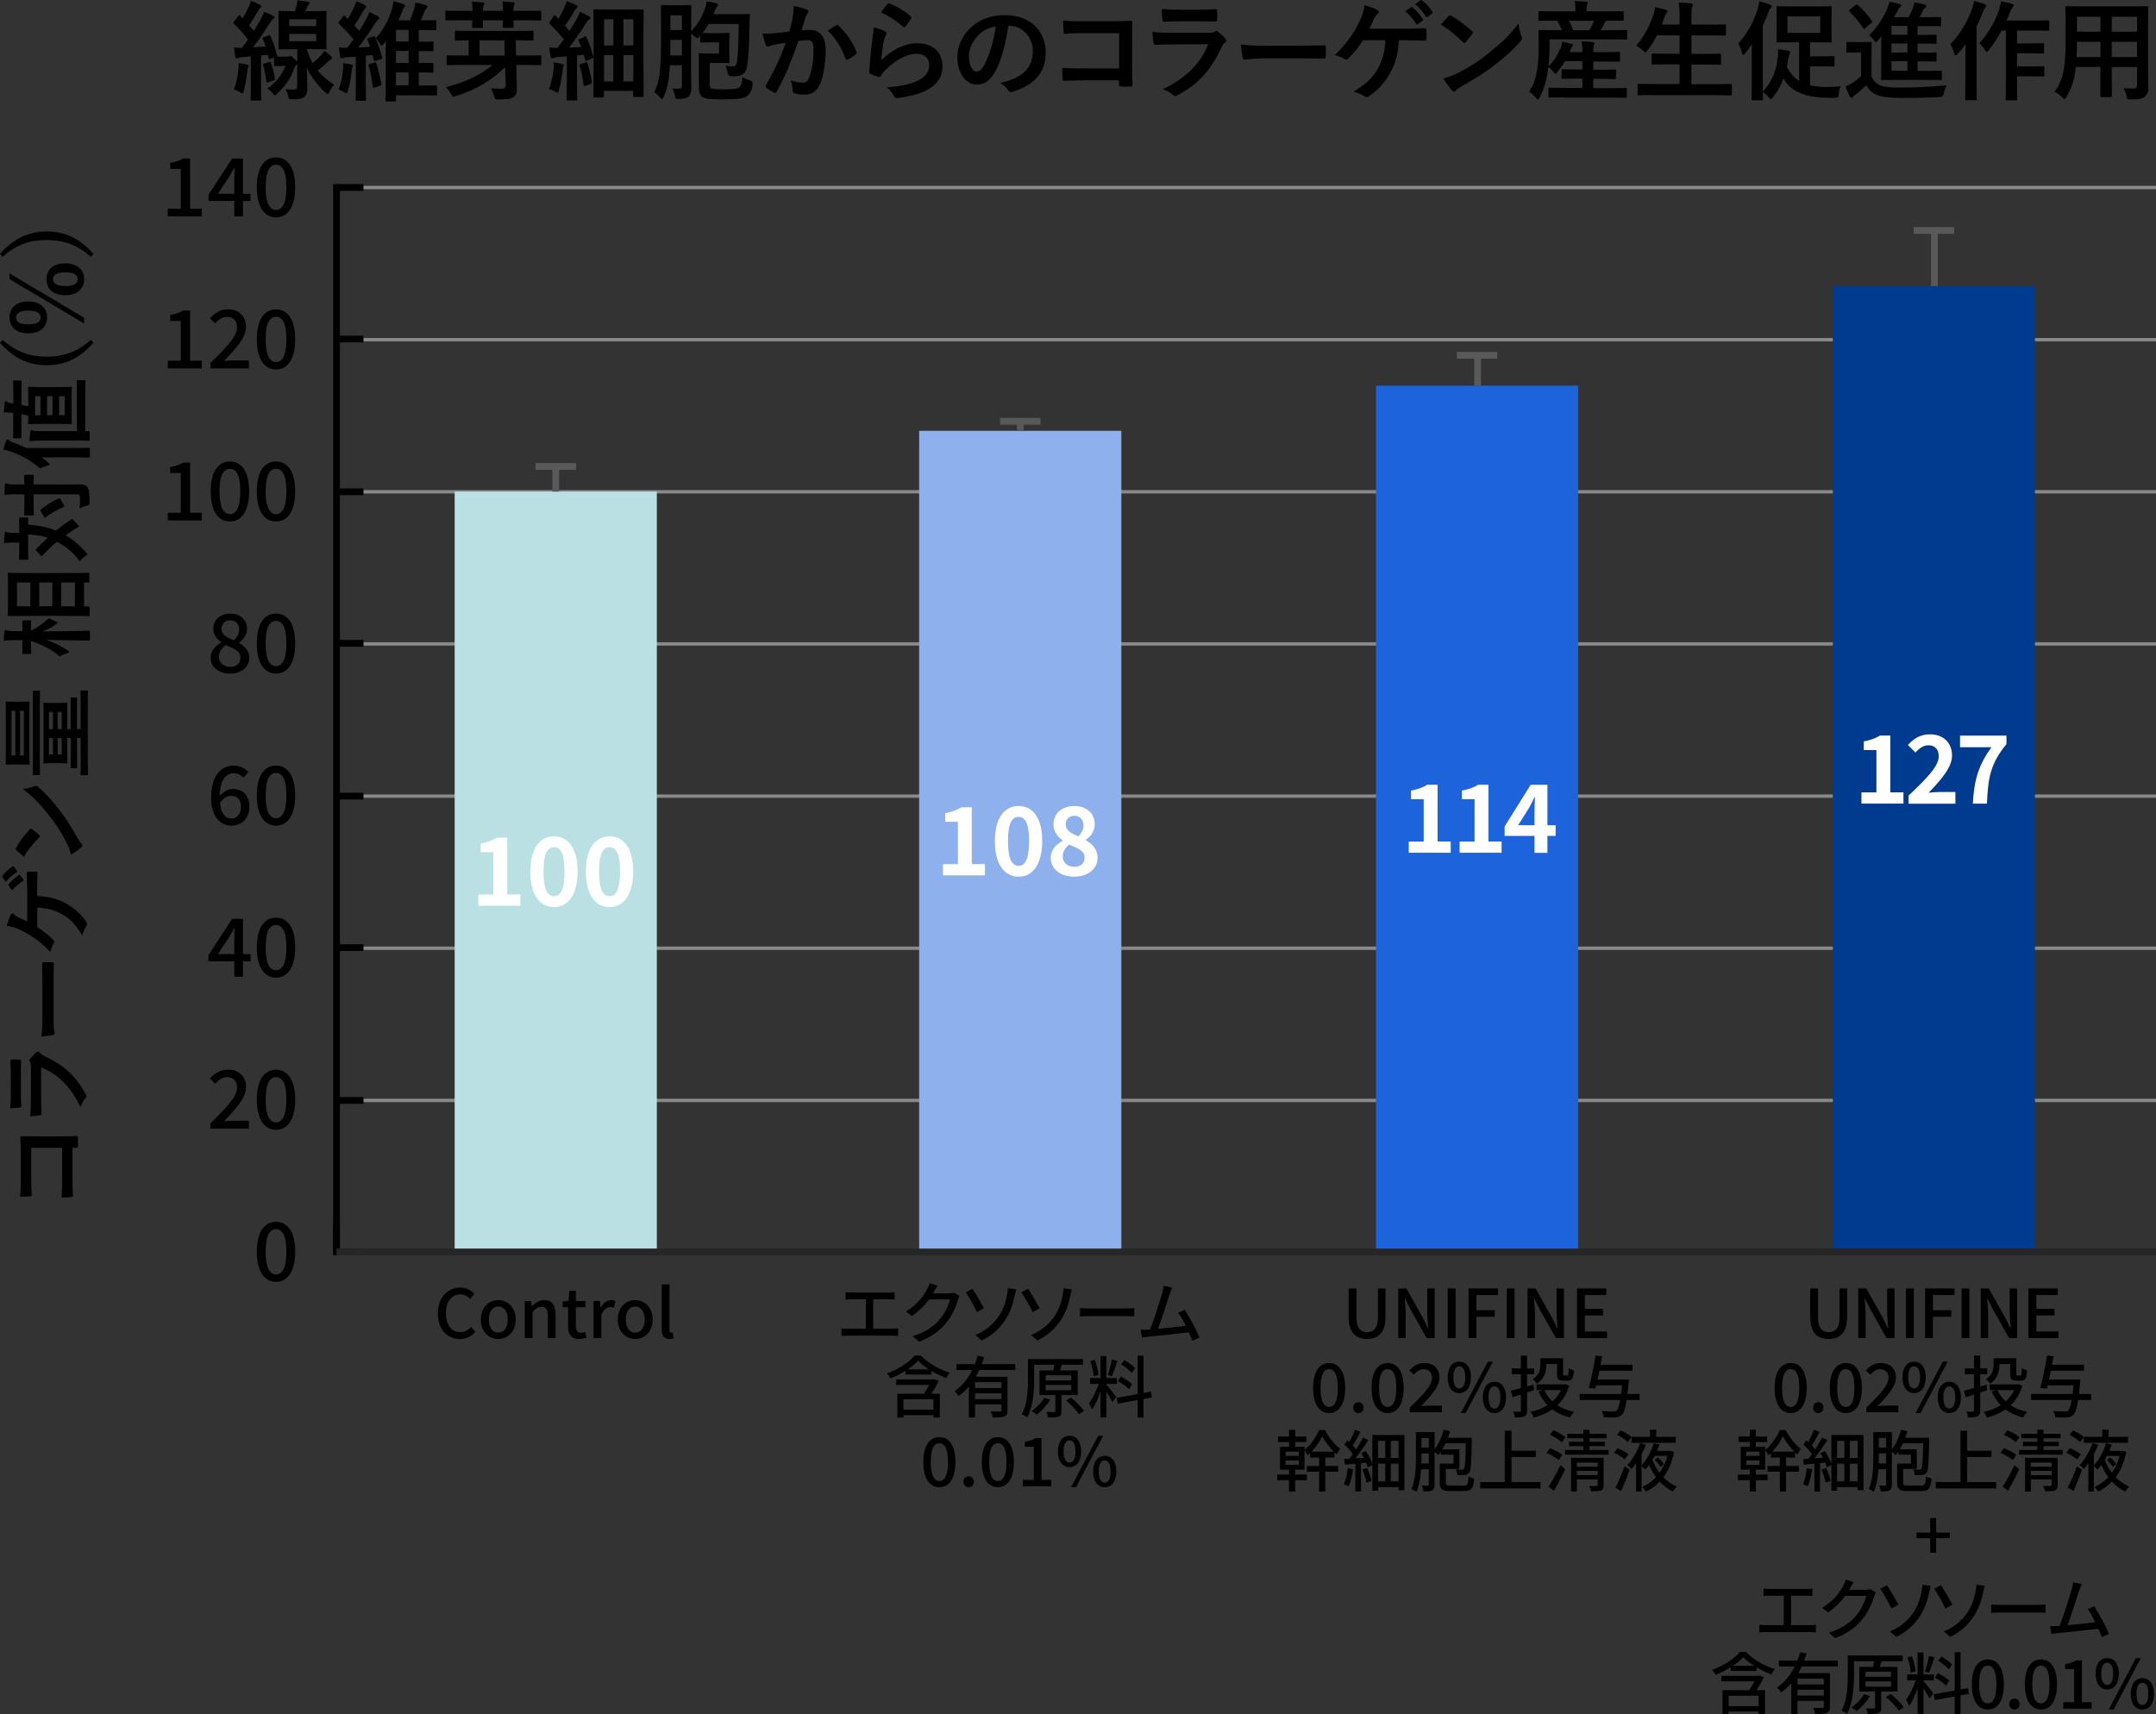 <?xml version="1.0" encoding="UTF-8"?> <svg xmlns="http://www.w3.org/2000/svg" id="_レイヤー_2" data-name="レイヤー 2" viewBox="0 0 319.94 254.42"><rect x="0" y="0" width="319.94" height="254.42" fill="#333333" stroke="none"/><defs><style> .cls-1, .cls-2, .cls-3, .cls-4, .cls-5, .cls-6, .cls-7, .cls-8, .cls-9 { stroke-width: 0px; } .cls-2 { fill: #595959; } .cls-3 { fill: #898989; } .cls-4 { fill: #262626; } .cls-5 { fill: #1d64dc; } .cls-6 { fill: #bbe0e3; } .cls-7 { fill: #8eb1ed; } .cls-8 { fill: #fff; } .cls-9 { fill: #003b90; } </style></defs><g id="OL"><g><g><rect class="cls-3" x="49.94" y="27.58" width="270" height=".5"></rect><rect class="cls-3" x="49.94" y="50.17" width="270" height=".5"></rect><rect class="cls-3" x="49.94" y="72.75" width="270" height=".5"></rect><rect class="cls-3" x="49.94" y="95.33" width="270" height=".5"></rect><rect class="cls-3" x="49.94" y="117.92" width="270" height=".5"></rect><rect class="cls-3" x="49.94" y="163.09" width="270" height=".5"></rect><rect class="cls-3" x="49.94" y="140.5" width="270" height=".5"></rect></g><g><path class="cls-1" d="M44.13,9.44c-.03.06-.08.1-.14.14-.1.08-.21.24-.34.58-.45,1.3-1.22,2.56-2.5,3.71-.18.18-.27.26-.37.26s-.18-.1-.35-.32c-.24-.3-.51-.51-.75-.67,1.36-.91,2.23-2.19,2.69-3.36h-.53c-.53,0-.9.03-.99.03-.16,0-.18-.02-.18-.18v-1.06l-.53.16c-.22.06-.26.05-.29-.14l-.1-.46c-.35.05-.67.08-1.01.11v4.4c0,1.47.03,2,.03,2.1,0,.16-.02.18-.18.18h-1.22c-.16,0-.18-.02-.18-.18,0-.11.03-.62.03-2.1v-4.26l-1.26.1c-.27.02-.48.06-.61.13-.1.05-.14.06-.24.06-.11,0-.16-.1-.19-.26-.08-.42-.14-.85-.19-1.36.43.05.77.06,1.17.06.32-.4.61-.82.9-1.22-.61-.85-1.33-1.63-2.08-2.37-.06-.06-.08-.11-.08-.14,0-.06.05-.11.11-.21l.59-.78c.13-.16.18-.18.29-.05l.38.38c.32-.53.66-1.15.93-1.75.14-.32.21-.53.29-.85.46.18.94.38,1.33.58.14.08.21.16.21.26s-.06.16-.14.21c-.13.08-.19.18-.3.38-.46.83-.85,1.47-1.36,2.21l.7.83c.37-.61.74-1.22,1.07-1.83.18-.34.32-.64.45-1.01.43.18.94.37,1.33.59.14.08.19.13.19.22,0,.11-.05.18-.18.26-.16.11-.26.26-.5.62-.85,1.34-1.71,2.58-2.48,3.58.61-.03,1.23-.06,1.87-.11-.13-.4-.27-.77-.42-1.12-.06-.14-.03-.21.16-.27l.72-.27c.18-.06.21-.02.27.13.42.94.7,1.81.96,2.82.02.1.02.14-.03.19.18.02.46.02.91.02h.64c.16,0,.26-.03.29-.06.06-.03.11-.06.18-.06.1,0,.19.05.56.42.27.24.38.38.45.48v-1.89h-.67c-1.36,0-1.82.03-1.94.03-.16,0-.18-.02-.18-.18,0-.11.03-.51.03-1.49v-2.37c0-.98-.03-1.38-.03-1.47,0-.18.02-.19.18-.19.11,0,.58.03,1.94.03h.32c.08-.22.16-.45.22-.69.08-.29.13-.53.16-.91.53.03,1.12.11,1.5.19.24.05.3.11.3.21s-.05.16-.13.24c-.11.1-.19.24-.24.37-.08.22-.16.42-.24.59h1.01c1.36,0,1.82-.03,1.94-.03.16,0,.18.02.18.19,0,.1-.03.5-.03,1.47v2.37c0,.98.03,1.39.03,1.49,0,.16-.02.18-.18.18-.11,0-.58-.03-1.94-.03h-.82c.24.78.53,1.47.88,2.08.45-.37.83-.74,1.18-1.12.22-.24.4-.45.58-.72.35.26.64.48.91.74.14.14.19.21.19.32,0,.13-.06.18-.19.24-.18.08-.34.21-.61.48-.35.37-.77.72-1.31,1.15.64.78,1.44,1.46,2.45,2.11-.29.27-.53.66-.72,1.06-.11.21-.18.32-.26.32s-.16-.08-.32-.22c-1.18-1.1-2.08-2.24-2.79-3.71.05,1.28.1,2.24.1,3.14,0,.54-.11.99-.59,1.3-.34.19-.72.27-1.63.27-.5,0-.5.02-.61-.48-.1-.37-.22-.72-.43-1.02.48.05.93.06,1.17.06.45,0,.58-.16.58-.5v-3.36ZM35.38,10.38c.03-.35.05-.64.03-1.02.48.06.96.14,1.23.22.19.05.27.13.27.19,0,.1-.02.14-.08.24-.05.08-.1.32-.13.59-.11.88-.26,1.97-.53,2.88-.08.26-.11.38-.21.38-.08,0-.19-.08-.37-.19-.21-.13-.67-.35-.88-.42.35-.85.58-1.81.66-2.88ZM39.94,9.2c.19-.06.21-.05.27.11.19.54.45,1.55.58,2.34.03.16.03.21-.19.29l-.8.27c-.22.08-.26.06-.27-.11-.1-.91-.32-1.86-.48-2.43-.05-.16-.03-.18.16-.24l.74-.22ZM42.92,3.88h4v-1.01h-4v1.01ZM46.92,5.03h-4v1.09h4v-1.09Z"></path><path class="cls-1" d="M55.38,5.4c.16-.06.21-.06.27.08.43.98.82,2.07,1.06,3.04.03.16,0,.22-.16.27l-.77.21c-.24.06-.27.08-.32-.11l-.18-.72-.99.1v4.4c0,1.47.03,2.02.03,2.1,0,.16-.02.18-.19.18h-1.17c-.18,0-.19-.02-.19-.18,0-.1.03-.62.03-2.1v-4.26l-1.28.08c-.27.02-.5.06-.59.11-.1.05-.16.08-.26.08-.11,0-.16-.1-.19-.26-.08-.42-.14-.9-.19-1.36.48.03.85.05,1.23.05.32-.42.64-.83.94-1.26-.64-.8-1.42-1.6-2.15-2.32-.13-.11-.11-.14.02-.32l.59-.77c.13-.18.18-.16.29-.05.13.14.27.29.42.42.3-.5.61-1.04.96-1.83.1-.22.19-.5.27-.8.46.16.91.37,1.3.58.14.08.19.16.19.24,0,.11-.06.19-.14.24-.11.08-.18.18-.32.43-.43.78-.8,1.41-1.31,2.13.26.27.5.53.72.8.38-.59.75-1.22,1.09-1.86.19-.35.3-.62.42-.96.5.24.9.43,1.3.67.13.08.18.13.18.22,0,.11-.05.18-.18.26-.16.1-.26.24-.48.59-.88,1.39-1.7,2.53-2.48,3.54.59-.03,1.18-.08,1.78-.13-.13-.35-.26-.69-.4-1.01-.06-.16-.05-.21.16-.27l.7-.26ZM50.91,10.28c.03-.3.03-.54.02-.91.37.03.93.14,1.15.19.19.05.27.11.27.19s-.03.14-.06.21c-.05.11-.06.32-.1.56-.13,1.07-.3,2.16-.56,2.93-.1.27-.13.38-.22.38-.08,0-.18-.06-.35-.18-.22-.13-.64-.3-.82-.37.37-.93.56-1.76.67-3.01ZM55.59,9.29c.16-.05.21-.02.26.13.24.72.61,2.19.74,3.04.03.16,0,.21-.21.27l-.77.26c-.22.08-.27.05-.29-.13-.1-.83-.38-2.34-.62-3.11-.05-.18-.02-.21.18-.26l.72-.21ZM57.24,6.99c0-.24.02-.56.03-.91-.11.16-.24.3-.35.45-.13.16-.22.24-.3.24s-.14-.08-.24-.24c-.19-.35-.37-.59-.62-.85.99-1.07,1.89-2.66,2.34-4.1.14-.46.24-.91.3-1.39.59.14,1.09.29,1.44.42.16.06.27.13.27.24,0,.1-.06.18-.19.3-.1.11-.13.29-.34.8-.14.37-.29.72-.46,1.07h1.7c.19-.43.38-.91.56-1.42.11-.34.22-.82.27-1.2.48.06,1.09.21,1.49.35.16.06.29.13.29.24s-.06.18-.18.27c-.11.1-.19.29-.34.64-.18.42-.32.78-.48,1.12h.3c1.31,0,1.76-.03,1.86-.03.14,0,.16.02.16.18v1.14c0,.16-.02.18-.16.18-.1,0-.54-.03-1.86-.03h-.59v1.73h.13c1.33,0,1.76-.03,1.86-.03.18,0,.19.02.19.19v1.07c0,.18-.02.19-.19.19-.1,0-.53-.03-1.86-.03h-.13v1.78h.14c1.31,0,1.76-.03,1.86-.03.16,0,.18.02.18.18v1.1c0,.16-.02.18-.18.18-.1,0-.54-.03-1.86-.03h-.14v1.94h.62c1.38,0,1.84-.03,1.92-.03.16,0,.18.02.18.18v1.15c0,.16-.02.18-.18.18-.08,0-.54-.03-1.92-.03h-4v.72c0,.16-.02.18-.18.18h-1.2c-.16,0-.18-.02-.18-.18,0-.1.03-.51.03-1.84v-6ZM60.63,6.17v-1.73h-1.87v1.73h1.87ZM60.63,9.34v-1.78h-1.87v1.78h1.87ZM60.63,12.67v-1.94h-1.87v1.94h1.87Z"></path><path class="cls-1" d="M70.13,1.61c-.02-.51-.03-.96-.1-1.36.58.02,1.14.05,1.6.11.14,0,.22.05.22.16,0,.08-.02.14-.08.24s-.1.37-.1.85h2.98c0-.53-.02-.98-.1-1.38.58.02,1.14.06,1.62.11.13.02.22.06.22.18,0,.08-.03.13-.1.24s-.1.35-.1.85h1.92c1.44,0,1.92-.03,2.02-.03.16,0,.18.02.18.18v1.1c0,.16-.02.18-.18.18-.1,0-.58-.03-2.02-.03h-1.92c0,.59.03.86.03.94,0,.18-.02.19-.18.19h-1.26c-.16,0-.18-.02-.18-.19,0-.08.02-.35.03-.94h-2.98c0,.61.03.88.03.96,0,.16-.02.18-.18.18h-1.26c-.16,0-.18-.02-.18-.18,0-.1.02-.35.03-.96h-1.81c-1.42,0-1.92.03-2.02.03-.16,0-.18-.02-.18-.18v-1.1c0-.16.02-.18.18-.18.1,0,.59.03,2.02.03h1.81ZM74.97,10.68c-.02-.22-.02-.48-.02-.72-1.87,1.9-4.27,3.34-7.27,4.29-.18.06-.29.1-.38.1-.16,0-.22-.11-.38-.4-.21-.38-.45-.75-.75-1.01,2.87-.72,5.27-1.87,6.9-3.3h-4.59c-1.44,0-1.92.03-2.02.03-.16,0-.18-.02-.18-.18v-1.12c0-.14.02-.16.18-.16.1,0,.58.03,2.02.03h1.06v-2.26c-1.3.02-1.79.03-1.86.03-.16,0-.18-.02-.18-.18v-1.09c0-.16.02-.18.18-.18.08,0,.62.03,2.19.03h6.93c1.57,0,2.1-.03,2.19-.03.16,0,.18.02.18.18v1.09c0,.16-.02.18-.18.18-.1,0-.62-.03-2.19-.03h-.27l.05,2.26h1.54c1.44,0,1.94-.03,2.03-.03.16,0,.18.02.18.16v1.12c0,.16-.02.18-.18.18-.1,0-.59-.03-2.03-.03h-1.5l.03,1.5c.02.66.06,1.54.06,1.89,0,.75-.08,1.06-.51,1.38-.35.24-.74.35-2.24.35-.51,0-.5,0-.64-.5-.13-.43-.29-.88-.48-1.17.58.06.93.08,1.46.08s.75-.14.74-.54l-.05-1.95ZM74.9,8.25l-.05-2.26h-3.68v2.26h3.73Z"></path><path class="cls-1" d="M82.15,10.17c.03-.3.05-.54.02-.9.4.05.98.16,1.23.22.19.05.27.11.27.19s-.03.14-.08.22-.06.27-.1.53c-.11.94-.3,2.08-.56,2.98-.08.24-.11.35-.21.35-.08,0-.19-.06-.38-.18-.22-.14-.59-.29-.85-.37.35-1.04.58-2.02.66-3.06ZM86.72,5.42c.21-.1.21-.06.29.1.46.96.77,1.92,1.04,2.88.05.18,0,.19-.21.29l-.74.32c-.19.08-.24.05-.27-.13l-.19-.75-1.01.1v4.4c0,1.47.03,2.02.03,2.1,0,.16-.02.18-.18.18h-1.22c-.16,0-.18-.02-.18-.18,0-.1.03-.62.03-2.1v-4.27l-1.36.1c-.27.02-.46.06-.59.13-.08.03-.14.08-.24.08-.11,0-.16-.11-.19-.27-.08-.37-.16-.83-.22-1.34.45.03.85.05,1.22.05.32-.42.64-.85.94-1.28-.64-.78-1.33-1.54-2.08-2.26-.14-.11-.1-.16.02-.34l.54-.83c.06-.1.11-.14.16-.14.03,0,.08.03.14.1.13.14.27.29.42.42.32-.53.59-1.04.86-1.63.21-.43.29-.69.37-.99.42.16.99.38,1.39.59.16.08.21.16.21.26,0,.08-.06.14-.14.21-.13.1-.19.18-.3.38-.51.88-.91,1.52-1.41,2.23.22.26.45.5.66.75.37-.58.72-1.15,1.07-1.74.19-.35.35-.75.48-1.1.48.22.98.46,1.34.69.14.08.19.14.19.24,0,.11-.05.18-.18.24-.16.1-.29.27-.53.66-.83,1.3-1.7,2.54-2.45,3.51.59-.03,1.2-.06,1.81-.11-.11-.32-.24-.62-.37-.93-.06-.16-.05-.18.18-.27l.66-.29ZM86.92,9.28c.19-.06.22-.03.27.14.26.8.51,1.83.64,2.75.02.18,0,.21-.19.29l-.75.27c-.24.08-.27.06-.29-.1-.1-1.04-.35-2.05-.58-2.87-.05-.18,0-.19.18-.26l.72-.24ZM88.24,14.48c-.16,0-.18-.02-.18-.18,0-.11.03-.88.03-6.11v-2.87c0-2.85-.03-3.65-.03-3.75,0-.16.02-.18.18-.18.11,0,.58.03,1.95.03h3.2c1.38,0,1.84-.03,1.95-.03.16,0,.18.02.18.18,0,.1-.03.85-.03,3.23v3.12c0,5.46.03,6.19.03,6.29,0,.16-.02.18-.18.18h-1.22c-.14,0-.16-.02-.16-.18v-.72h-4.34v.8c0,.16-.02.18-.18.18h-1.22ZM89.64,6.75h1.38v-3.89h-1.38v3.89ZM91.01,12.08v-3.89h-1.38v3.89h1.38ZM92.52,2.86v3.89h1.46v-3.89h-1.46ZM93.98,12.08v-3.89h-1.46v3.89h1.46Z"></path><path class="cls-1" d="M102.56,10.8c0,.74.03,1.57.03,2.21,0,.59-.1,1.06-.46,1.34-.22.21-.58.3-1.36.34-.48.02-.51.03-.61-.46-.08-.42-.22-.78-.38-1.09.38.03.74.05.98.03.35-.02.43-.14.43-.5v-2.99h-1.78c-.13,2.42-.43,3.54-.93,4.74-.08.18-.16.27-.24.27s-.18-.08-.29-.21c-.27-.34-.62-.64-.86-.78.69-1.46,1.01-2.93,1.01-7.51v-2.64c0-1.65-.03-2.51-.03-2.61,0-.18.02-.19.19-.19.1,0,.4.03,1.38.03h1.39c.99,0,1.28-.03,1.38-.03.18,0,.19.02.19.19,0,.1-.03.96-.03,2.61v1.09c.99-1.02,1.65-2.19,2.08-3.5.1-.3.18-.59.22-.93.56.08.94.14,1.41.26.16.05.27.11.27.22s-.03.18-.14.29c-.11.13-.21.29-.29.51l-.24.62h3.52c1.18,0,1.57-.03,1.67-.03.18,0,.21.03.21.19-.05.4-.05.82-.06,1.22-.03,3.7-.18,5.33-.37,6.39-.13.67-.42,1.15-1.04,1.33-.38.13-.74.13-1.26.11q-.5-.02-.58-.53c-.08-.43-.18-.78-.29-1.04.51.06.7.1,1.15.1.29,0,.46-.21.54-.74.14-.85.22-2.8.26-5.55h-4.47c-.26.45-.56.9-.91,1.34.18,0,.5.02,1.15.02h1.62c.7,0,.94-.03,1.04-.03.18,0,.19.02.19.18,0,.08-.03.5-.03,1.39v1.33c0,.88.03,1.3.03,1.39,0,.16-.02.18-.19.18-.1,0-.34-.03-1.04-.03h-1.71v2.96c0,.4.02.66.14.75.19.16.67.22,2,.22,1.5,0,2.08-.1,2.32-.34.24-.24.34-.56.4-1.47.27.18.69.35,1.07.46q.5.14.45.64c-.11.88-.34,1.28-.72,1.62-.48.42-1.28.58-3.99.58-1.78,0-2.5-.13-2.82-.4-.3-.27-.45-.7-.45-1.49v-3.33c0-.91-.03-1.34-.03-1.44,0-.16.02-.18.19-.18.1,0,.4.03,1.09.03h1.74v-1.65h-1.31c-.94,0-1.22.03-1.31.03-.16,0-.18-.02-.18-.18v-.82c-.21.24-.32.34-.43.34-.08,0-.18-.06-.29-.16-.22-.19-.43-.34-.62-.46v5.76ZM101.19,8.22v-2.3h-1.7v.29c0,.75-.02,1.42-.03,2.02h1.73ZM99.49,2.28v2.18h1.7v-2.18h-1.7Z"></path><path class="cls-1" d="M117.62,2.66c.08-.48.16-1.1.16-1.78.83.18,1.28.29,1.92.53.16.05.26.18.26.32,0,.08-.03.16-.11.24-.16.21-.24.38-.32.61-.21.66-.37,1.25-.58,1.92.43-.05.91-.06,1.25-.06,1.5,0,2.32,1.02,2.32,2.96s-.32,3.99-.86,5.14c-.46,1.02-1.23,1.5-2.16,1.5-.77,0-1.23-.06-1.58-.18-.19-.06-.29-.21-.29-.45-.05-.51-.08-.96-.3-1.49.72.27,1.26.35,1.76.35.53,0,.77-.19,1.02-.85.34-.9.62-2.42.62-3.97,0-1.14-.21-1.49-.91-1.49-.38,0-.88.05-1.34.11-1.06,3.07-1.97,5.28-3.22,7.52-.1.21-.22.24-.42.14-.29-.14-.91-.53-1.1-.7-.08-.08-.13-.14-.13-.24,0-.05.02-.11.06-.18,1.28-2.23,2.11-3.92,2.93-6.27-.62.1-1.14.19-1.57.27-.42.08-.67.18-.88.26-.22.08-.42.05-.51-.21-.14-.37-.32-.94-.5-1.65.7,0,1.41-.05,2.11-.11.67-.06,1.26-.14,1.89-.24.26-.91.37-1.47.48-2.02ZM124.14,3.74c.11-.06.19-.03.3.08,1.09,1.02,2.06,2.35,2.66,3.89.06.14.05.22-.06.32-.27.26-.88.64-1.2.8-.16.08-.32.06-.37-.13-.64-1.68-1.47-3.06-2.63-4.15.4-.27.86-.59,1.3-.82Z"></path><path class="cls-1" d="M131.3,4.65c.18.08.26.18.26.3,0,.08-.03.16-.08.24-.14.26-.26.54-.32.85-.16.82-.32,2-.38,2.91,1.47-1.49,3.39-2.53,5.35-2.53,2.34,0,3.73,1.36,3.73,3.43,0,1.74-1.04,2.9-2.42,3.58-1.07.54-2.72.93-4.1,1.1-.35.05-.5.03-.64-.21-.3-.54-.59-.98-1.09-1.36,1.79-.11,3.33-.42,4.4-.9,1.3-.56,1.89-1.39,1.89-2.42,0-.86-.54-1.65-1.92-1.65s-3.11.91-4.61,2.43c-.29.29-.5.56-.69.88-.1.16-.16.16-.37.11-.37-.13-.75-.27-1.09-.43-.16-.06-.22-.1-.22-.32.1-1.86.3-3.75.5-5.17.06-.48.14-.9.14-1.44.62.18,1.3.37,1.66.58ZM131.7.6c.08-.08.18-.13.3-.08,1.18.46,2.18,1.07,3.14,1.91.08.06.11.11.11.18,0,.05-.03.11-.08.19-.21.34-.54.8-.82,1.12-.06.08-.13.13-.18.13-.06,0-.11-.03-.19-.11-.9-.78-1.97-1.52-3.23-2.08.38-.58.69-.99.94-1.25Z"></path><path class="cls-1" d="M149.62,3.82c-.37,2.72-1.04,5.22-2,6.9-.69,1.2-1.52,1.84-2.72,1.84-1.41,0-2.83-1.5-2.83-4.11,0-1.54.66-3.01,1.81-4.16,1.34-1.34,3.04-2.05,5.2-2.05,3.84,0,6.1,2.37,6.1,5.55,0,2.98-1.68,4.85-4.93,5.83-.34.1-.48.03-.69-.29-.18-.27-.51-.64-1.12-1.01,2.71-.64,4.83-1.76,4.83-4.79,0-1.9-1.44-3.71-3.59-3.71h-.06ZM145.03,5.37c-.77.87-1.25,1.94-1.25,2.96,0,1.47.59,2.29,1.09,2.29.42,0,.77-.21,1.2-.98.7-1.3,1.42-3.6,1.7-5.73-1.12.22-2.02.67-2.74,1.46Z"></path><path class="cls-1" d="M166.07,4.92h-5.59c-1.09,0-1.84.03-2.4.1-.18,0-.24-.08-.24-.27-.05-.43-.08-1.18-.08-1.71.96.1,1.52.11,2.67.11h4.75c.83,0,1.68-.03,2.53-.06.26,0,.34.06.32.27,0,.85-.03,1.68-.03,2.53v3.83c0,1.17.05,2.45.06,2.9,0,.16-.06.21-.29.22-.45.03-.96.03-1.41,0-.26-.02-.3-.03-.3-.27v-.64h-5.51c-1.01,0-1.86.05-2.62.06-.14,0-.21-.06-.22-.24-.05-.42-.08-.99-.08-1.67.75.05,1.68.08,2.95.08h5.49v-5.23Z"></path><path class="cls-1" d="M173.83,6.6c-.8,0-1.6.02-2.4.06-.14,0-.21-.1-.24-.3-.1-.4-.13-.99-.18-1.62.91.1,1.89.13,2.94.13h5.49c.27,0,.59-.03.85-.18.08-.06.14-.1.21-.1.08,0,.16.05.24.11.38.3.82.71,1.07.99.11.11.16.22.16.34,0,.1-.05.21-.18.3-.26.21-.37.38-.54.75-1.6,3.41-3.44,5.41-6.53,7.07-.13.06-.22.11-.32.11-.11,0-.22-.06-.35-.19-.43-.38-.94-.62-1.49-.83,2.96-1.38,5.57-3.58,6.72-6.67l-5.46.02ZM174.9,3.16c-.72,0-1.52.02-2.19.06-.16,0-.21-.1-.22-.35-.05-.34-.08-1.04-.08-1.54.98.1,1.46.11,2.63.11h2.88c1.04,0,1.89-.05,2.51-.08.14,0,.19.08.19.26.03.4.03.85,0,1.25,0,.27-.05.34-.29.32-.53,0-1.28-.03-2.26-.03h-3.17Z"></path><path class="cls-1" d="M187.11,8.68c-1.58,0-2.19.19-2.35.19-.19,0-.32-.1-.37-.34-.08-.37-.18-1.12-.24-1.94,1.04.16,1.84.19,3.46.19h5.15c1.22,0,2.45-.03,3.68-.05.24-.02.29.03.29.22.03.48.03,1.02,0,1.5,0,.19-.06.26-.29.24-1.2-.02-2.38-.03-3.57-.03h-5.76Z"></path><path class="cls-1" d="M207.59,5.95c-.14,2.13-.5,3.44-1.3,4.9-.78,1.39-1.86,2.62-3.17,3.43-.1.08-.22.13-.34.13-.1,0-.18-.03-.27-.11-.48-.32-1.09-.54-1.65-.7,1.86-1.1,2.87-2.08,3.62-3.44.69-1.23,1.02-2.48,1.1-4.19h-3.3c-.67,1.06-1.49,2.05-2.23,2.75-.08.08-.18.13-.27.13-.08,0-.16-.03-.22-.08-.4-.26-1.01-.48-1.49-.58,1.79-1.75,2.9-3.33,3.78-5.22.35-.8.54-1.34.64-2.21.62.19,1.42.46,1.92.74.13.05.19.16.19.27s-.06.24-.18.3c-.22.14-.38.45-.48.66-.24.56-.53,1.14-.74,1.54h5.14c.99,0,2.06-.06,3.07-.08.19,0,.26.08.26.29.02.43.02.86,0,1.3,0,.16-.06.26-.22.26-.66-.03-1.95-.06-2.93-.06h-.94ZM209.37,1.08c.08-.06.14-.05.24.03.5.38,1.07,1.02,1.52,1.71.06.1.06.18-.05.26l-.67.5c-.11.08-.19.06-.27-.05-.48-.74-.99-1.34-1.62-1.86l.85-.59ZM210.79.04c.1-.06.14-.05.24.03.59.45,1.17,1.09,1.52,1.65.06.1.08.19-.05.29l-.64.5c-.13.1-.21.05-.27-.05-.43-.69-.94-1.3-1.6-1.84l.8-.58Z"></path><path class="cls-1" d="M214.95,2.41c.06-.08.14-.13.22-.13.06,0,.13.03.21.08.82.43,2.15,1.41,3.06,2.27.1.1.14.16.14.22s-.03.13-.1.21c-.24.32-.77.96-.99,1.2-.08.08-.13.13-.19.13s-.13-.05-.21-.13c-.96-.99-2.11-1.9-3.27-2.61.35-.43.82-.93,1.12-1.25ZM216.34,10.84c1.95-1.01,2.99-1.68,4.61-2.98,1.95-1.58,3.03-2.61,4.39-4.35.1.8.24,1.34.45,1.87.05.11.08.21.08.3,0,.14-.08.27-.26.48-.85.99-2.22,2.27-3.68,3.39-1.33,1.04-2.67,1.94-4.83,3.14-.72.43-.93.59-1.07.74-.1.1-.19.16-.29.16-.08,0-.18-.06-.27-.18-.4-.45-.9-1.1-1.28-1.78.82-.22,1.31-.37,2.16-.8Z"></path><path class="cls-1" d="M232.15,14.45c-1.55,0-2.08.03-2.18.03-.18,0-.19-.02-.19-.19v-1.09c0-.16.02-.18.19-.18.1,0,.62.03,2.18.03h2.67v-1.38h-.85c-1.47,0-1.97.03-2.06.03-.16,0-.18-.02-.18-.18v-1.06c0-.16.02-.18.18-.18.1,0,.59.03,2.06.03h.85v-1.22h-2.61c-.3.54-.67,1.07-1.09,1.6-.14.19-.22.27-.29.27s-.13-.08-.24-.22c-.27-.37-.56-.61-.82-.78l-.14,1.01c-.18,1.14-.56,2.37-1.14,3.49-.13.21-.19.3-.27.3-.06,0-.14-.06-.26-.19-.32-.42-.75-.8-1.04-.96.59-.9.99-2.06,1.17-3.14.18-1.06.24-2.24.24-3.63,0-1.47-.03-2.11-.03-2.21,0-.16.02-.18.18-.18.1,0,.62.03,2.13.03h1.18c-.22-.54-.48-1.02-.72-1.42h-.45c-1.54,0-2.05.03-2.14.03-.18,0-.19-.02-.19-.18v-1.06c0-.18.02-.19.19-.19.1,0,.61.03,2.14.03h3.17v-.14c0-.61-.03-1.01-.11-1.39.59,0,1.14.03,1.67.08.16.02.26.08.26.16,0,.11-.05.19-.1.3-.06.14-.08.34-.08.83v.16h3.18c1.54,0,2.07-.03,2.16-.03.16,0,.18.02.18.19v1.06c0,.16-.02.18-.18.18-.1,0-.64-.03-2.18-.03h-.27c-.06.08-.11.16-.16.27-.19.4-.4.78-.64,1.15h1.68c1.5,0,2.02-.03,2.11-.03.14,0,.16.02.16.18v1.06c0,.16-.02.18-.16.18-.1,0-.62-.03-2.13-.03h-9.25l.02,1.01c0,1.01-.06,2.05-.18,3.01.9-.86,1.39-1.74,1.84-2.83.1-.22.16-.5.21-.83.5.1,1.04.21,1.39.34.19.06.21.13.21.19,0,.08-.05.13-.11.19-.1.1-.21.34-.3.58l-.1.24h1.91v-.18c0-.62-.03-.91-.13-1.41.59.02,1.12.05,1.66.1.16.02.26.08.26.16,0,.11-.05.21-.1.32-.05.13-.08.34-.08.83v.18h1.71c1.49,0,1.98-.03,2.08-.03.16,0,.18.02.18.18v1.09c0,.16-.02.18-.18.18-.1,0-.59-.03-2.08-.03h-1.71v1.22h1.14c1.47,0,1.97-.03,2.06-.03.16,0,.18.02.18.18v1.06c0,.16-.02.18-.18.18-.1,0-.59-.03-2.06-.03h-1.14v1.38h2.61c1.55,0,2.1-.03,2.19-.03.16,0,.18.02.18.18v1.09c0,.18-.02.19-.18.19-.1,0-.64-.03-2.19-.03h-6.9ZM232.84,3.08c.22.43.43.91.62,1.42h2.4c.27-.48.5-.94.69-1.42h-3.71Z"></path><path class="cls-1" d="M245.22,14.11c-1.46,0-1.94.03-2.03.03-.16,0-.18-.02-.18-.18v-1.34c0-.16.02-.18.18-.18.1,0,.58.03,2.03.03h4.02v-2.91h-1.76c-1.57,0-2.11.03-2.21.03-.16,0-.18-.02-.18-.18v-1.3c0-.14.02-.16.18-.16.1,0,.64.03,2.21.03h1.76v-2.74h-3.36c-.38.78-.85,1.54-1.41,2.24-.14.19-.21.29-.3.29-.08,0-.18-.1-.35-.26-.3-.3-.7-.58-1.01-.72,1.18-1.38,1.98-2.91,2.58-4.67.11-.35.19-.74.22-1.06.53.1,1.1.26,1.55.38.18.05.29.13.29.24,0,.08-.05.16-.16.29-.1.1-.19.27-.3.61l-.38,1.06h2.64v-.83c0-1.14-.02-1.63-.13-2.43.62.02,1.28.05,1.81.11.16.02.26.1.26.18,0,.11-.03.21-.08.32-.08.21-.11.61-.11,1.78v.88h2.75c1.57,0,2.1-.03,2.19-.03.18,0,.19.02.19.18v1.31c0,.16-.02.18-.19.18-.1,0-.62-.03-2.19-.03h-2.75v2.74h2c1.57,0,2.11-.03,2.21-.03.16,0,.18.02.18.16v1.3c0,.16-.02.18-.18.18-.1,0-.64-.03-2.21-.03h-2v2.91h3.79c1.44,0,1.94-.03,2.03-.03.16,0,.18.02.18.18v1.34c0,.16-.02.18-.18.18-.1,0-.59-.03-2.03-.03h-9.56Z"></path><path class="cls-1" d="M259.94,8.65c0-.61.02-1.34.03-2.05-.32.46-.66.91-1.02,1.33-.13.13-.21.21-.27.21-.08,0-.13-.1-.18-.29-.11-.5-.32-1.02-.54-1.39,1.44-1.6,2.29-3.27,2.87-5.12.11-.38.21-.77.24-1.14.54.14,1.06.27,1.58.48.18.06.26.13.26.24s-.03.19-.16.29c-.11.08-.19.22-.34.64-.24.66-.51,1.31-.82,1.95v9.8c1.38-1.47,2-3.07,2.23-5.11.05-.4.06-.8.05-1.18.61.06,1.07.13,1.46.22.21.05.34.11.34.21s-.05.18-.1.27c-.06.13-.11.27-.16.5-.08.5-.16.98-.26,1.42.46.88,1.02,1.57,1.83,2.06v-5.71h-1.1c-1.46,0-1.97.03-2.08.03-.16,0-.18-.02-.18-.18,0-.11.03-.51.03-1.44v-2.14c0-.94-.03-1.33-.03-1.44,0-.16.02-.18.18-.18.11,0,.62.03,2.08.03h3.68c1.47,0,1.97-.03,2.08-.03.16,0,.18.02.18.18,0,.1-.03.5-.03,1.44v2.14c0,.93.03,1.34.03,1.44,0,.16-.02.18-.18.18-.11,0-.61-.03-2.08-.03h-.96v2.08h1.84c1.14,0,1.5-.03,1.6-.03.18,0,.19.02.19.18v1.18c0,.18-.02.19-.19.19-.1,0-.46-.03-1.6-.03h-1.84v2.8c.7.18,1.54.26,2.53.26.69,0,1.33-.03,2.02-.1-.16.3-.26.77-.29,1.17-.05.51-.1.51-.58.54h-.77c-2.85,0-5.59-.56-6.85-2.87-.38,1.02-.88,1.94-1.55,2.77-.16.19-.24.29-.32.29s-.18-.1-.32-.27c-.27-.32-.59-.59-.87-.78,0,.62.02.99.02,1.04,0,.16-.02.18-.18.18h-1.34c-.16,0-.18-.02-.18-.18,0-.1.03-.86.03-2.43v-3.62ZM270.12,2.44h-4.87v2.42h4.87v-2.42Z"></path><path class="cls-1" d="M277.72,11.36c.34.67.67,1.07,1.33,1.34.56.22,1.57.3,2.96.3,2.06,0,4.59-.11,6.88-.34-.22.34-.37.75-.43,1.2q-.08.51-.59.54c-2.03.11-3.94.14-5.6.14s-2.98-.13-3.75-.45c-.74-.3-1.17-.75-1.57-1.42-.5.48-1.06.96-1.65,1.41-.16.13-.26.22-.32.32-.08.11-.14.14-.24.14-.06,0-.16-.06-.22-.19-.22-.42-.43-.93-.66-1.5.42-.19.64-.3.96-.5.45-.29.94-.67,1.34-1.02v-3.55h-.8c-.86,0-1.09.03-1.17.03-.18,0-.19-.02-.19-.19v-1.22c0-.16.02-.18.19-.18.08,0,.3.03,1.17.03h1.01c.85,0,1.1-.03,1.2-.03.16,0,.18.02.18.18,0,.1-.03.54-.03,1.52v3.43ZM275.36.76c.08-.06.13-.1.19-.1.03,0,.08.03.14.08.75.69,1.47,1.44,2.08,2.35.1.14.1.16-.08.32l-.9.77c-.08.08-.14.11-.19.11s-.08-.03-.13-.11c-.62-.99-1.3-1.79-2.03-2.47-.13-.13-.11-.14.06-.29l.85-.67ZM278.71,5.96c-.16.19-.24.29-.32.29-.1,0-.18-.11-.34-.32-.22-.3-.43-.5-.69-.67,1.23-1.26,2.1-2.53,2.69-3.95.18-.45.27-.7.34-1.06.48.08,1.04.21,1.47.35.16.05.24.11.24.21,0,.11-.06.18-.16.26-.14.11-.19.24-.32.5l-.56.98h2.16c.29-.51.48-.9.66-1.38.1-.29.14-.51.21-.83.59.1,1.1.21,1.54.34.13.05.22.11.22.21s-.06.16-.16.24c-.11.1-.24.21-.34.43-.16.38-.32.67-.5.99h1.06c1.39,0,1.86-.03,1.95-.03.18,0,.19.02.19.19v1.01c0,.16-.02.18-.19.18-.1,0-.56-.03-1.95-.03h-1.36v1.31h.7c1.39,0,1.86-.03,1.95-.03.16,0,.18.02.18.19v.99c0,.16-.02.18-.18.18-.1,0-.56-.03-1.95-.03h-.7v1.34h.7c1.39,0,1.86-.03,1.95-.03.16,0,.18.02.18.19v.98c0,.16-.02.18-.18.18-.1,0-.56-.03-1.95-.03h-.7v1.41h1.3c1.52,0,2.03-.03,2.13-.03.16,0,.18.02.18.19v1.02c0,.18-.02.19-.18.19-.1,0-.61-.03-2.13-.03h-4.35c-1.54,0-2.08.03-2.18.03-.16,0-.18-.02-.18-.19,0-.1.03-.75.03-2.11v-4.19l-.46.59ZM283.05,5.16v-1.31h-2.37v1.31h2.37ZM283.05,7.8v-1.34h-2.37v1.34h2.37ZM283.05,10.49v-1.41h-2.37v1.41h2.37Z"></path><path class="cls-1" d="M291.65,8.59c0-.59.02-1.31.03-2.02-.37.53-.79,1.01-1.2,1.47-.11.13-.21.19-.27.19-.1,0-.16-.08-.21-.27-.13-.56-.37-1.1-.59-1.39,1.52-1.5,2.58-3.47,3.25-5.27.14-.37.22-.77.29-1.15.58.16,1.1.29,1.55.46.19.08.26.14.26.24,0,.11-.03.18-.16.29-.11.1-.19.22-.35.67-.27.7-.59,1.42-.94,2.11v8.34c0,1.57.03,2.35.03,2.43,0,.16-.02.18-.18.18h-1.36c-.16,0-.18-.02-.18-.18,0-.1.03-.86.03-2.43v-3.68ZM297.03,4.55c-.56,1.02-1.22,2.05-1.92,2.9-.14.18-.22.26-.3.26-.1,0-.18-.1-.3-.32-.24-.43-.53-.77-.77-.98,1.28-1.36,2.42-3.44,2.93-4.99.13-.4.22-.85.26-1.22.59.11,1.09.21,1.58.35.19.05.3.13.3.24s-.03.21-.14.3-.27.37-.42.78c-.14.38-.3.78-.5,1.18h4.18c1.42,0,1.9-.03,1.98-.03.18,0,.19.02.19.19v1.17c0,.18-.02.19-.19.19-.08,0-.56-.03-1.98-.03h-2.61v1.9h2.05c1.26,0,1.68-.03,1.78-.03.16,0,.18.02.18.18v1.17c0,.16-.02.18-.18.18-.1,0-.51-.03-1.78-.03h-2.05v1.95h2.05c1.28,0,1.71-.03,1.81-.03.16,0,.18.02.18.16v1.18c0,.18-.02.19-.18.19-.1,0-.53-.03-1.81-.03h-2.05v.88c0,1.6.03,2.42.03,2.5,0,.16-.02.18-.18.18h-1.36c-.16,0-.18-.02-.18-.18,0-.1.03-.9.03-2.5v-7.67h-.64Z"></path><path class="cls-1" d="M318.78,10.83c0,.74.03,1.55.03,2.21,0,.59-.16.99-.53,1.3-.3.27-.78.42-2.11.42-.5,0-.48.02-.59-.46-.11-.51-.26-.88-.45-1.22.66.05.96.06,1.49.06.37,0,.51-.16.51-.53v-2.66h-3.76v1.91c0,1.55.03,2.27.03,2.37,0,.16-.02.18-.18.18h-1.38c-.16,0-.18-.02-.18-.18,0-.11.03-.82.03-2.37v-1.91h-3.65c-.22,1.99-.66,3.22-1.39,4.43-.13.22-.21.32-.29.32s-.16-.08-.34-.26c-.38-.38-.75-.62-1.14-.82,1.17-1.5,1.65-3.41,1.65-7.27v-2.62c0-1.67-.03-2.53-.03-2.62,0-.18.02-.19.19-.19.1,0,.66.03,2.19.03h7.52c1.55,0,2.1-.03,2.21-.03.16,0,.18.02.18.19,0,.1-.03.96-.03,2.62v7.09ZM311.7,8.46v-2.26h-3.49v.18c0,.77-.02,1.46-.05,2.08h3.54ZM311.7,4.71v-2.22h-3.49v2.22h3.49ZM313.37,2.49v2.22h3.76v-2.22h-3.76ZM317.13,8.46v-2.26h-3.76v2.26h3.76Z"></path></g><g><path class="cls-1" d="M4.64,170.37v4.89c0,.95.03,1.61.08,2.1,0,.15-.07.21-.24.21-.38.04-1.04.07-1.5.07.08-.84.1-1.33.1-2.34v-4.16c0-.73-.03-1.47-.06-2.21,0-.22.06-.29.24-.28.74,0,1.47.03,2.21.03h3.35c1.02,0,2.14-.04,2.54-.06.14,0,.18.06.2.25.03.39.03.84,0,1.23-.01.22-.03.27-.24.27h-.56v4.82c0,.88.04,1.62.06,2.3,0,.13-.06.18-.21.2-.36.04-.87.07-1.46.07.04-.66.07-1.47.07-2.58v-4.8h-4.58Z"></path><path class="cls-1" d="M3.1,162.29c0,.63.01,1.33.06,1.92,0,.14-.08.18-.31.2-.29.04-.91.07-1.34.07.08-.85.1-1.27.1-2.3v-2.52c0-.91-.04-1.65-.07-2.2,0-.13.07-.17.22-.17.35-.03.74-.03,1.09,0,.24,0,.29.04.28.25,0,.46-.03,1.12-.03,1.97v2.77ZM6.11,163.23c0,.7.01,1.4.06,2.1,0,.13-.08.18-.27.21-.35.08-.87.11-1.42.15.08-.8.11-1.65.11-2.58v-4.8c0-.24-.03-.52-.15-.74-.06-.07-.08-.13-.08-.18,0-.07.04-.14.1-.21.27-.34.62-.71.87-.94.1-.1.2-.14.29-.14.08,0,.18.04.27.15.18.22.34.32.66.48,2.98,1.4,4.73,3.01,6.19,5.71.06.11.1.2.1.28,0,.1-.06.2-.17.31-.34.38-.55.83-.73,1.3-1.2-2.59-3.14-4.88-5.84-5.88v4.78Z"></path><path class="cls-1" d="M7.93,151.26c0,1.39.17,1.92.17,2.06,0,.17-.08.28-.29.32-.32.07-.98.15-1.69.21.14-.91.17-1.61.17-3.03v-4.51c0-1.06-.03-2.14-.04-3.22-.01-.21.03-.25.2-.25.42-.03.9-.03,1.32,0,.17,0,.22.06.21.25-.01,1.05-.03,2.09-.03,3.12v5.04Z"></path><path class="cls-1" d="M.36,130.18c-.06-.08-.04-.13.03-.21.39-.52.95-1.02,1.44-1.33.08-.06.17-.07.25.04l.43.56c.08.11.04.18-.04.24-.6.38-1.13.83-1.61,1.4l-.5-.7ZM5.53,132.99c1.86.13,3.01.43,4.29,1.13,1.22.69,2.3,1.62,3,2.77.07.08.11.2.11.29,0,.08-.03.15-.1.24-.28.42-.48.95-.62,1.44-.97-1.62-1.82-2.51-3.01-3.17-1.08-.6-2.17-.9-3.67-.97v2.89c.92.59,1.79,1.3,2.41,1.95.07.07.11.15.11.24,0,.07-.03.14-.07.2-.22.35-.42.88-.5,1.3-1.53-1.57-2.91-2.54-4.57-3.31-.7-.31-1.18-.48-1.93-.56.17-.55.41-1.25.64-1.68.04-.11.14-.17.24-.17s.21.06.27.15c.13.2.39.34.57.42.49.21.99.46,1.34.64v-4.5c0-.87-.06-1.81-.07-2.69,0-.17.07-.22.25-.22.38-.01.76-.01,1.13,0,.14,0,.22.06.22.2-.03.57-.06,1.71-.06,2.56v.83ZM1.27,131.43c-.06-.07-.04-.13.03-.21.34-.43.9-.94,1.5-1.33.08-.06.15-.06.22.04l.43.59c.07.1.06.17-.04.24-.64.42-1.18.87-1.62,1.41l-.52-.74Z"></path><path class="cls-1" d="M2.44,126.2c-.07-.06-.11-.13-.11-.2,0-.06.03-.11.07-.18.38-.71,1.23-1.88,1.99-2.68.08-.08.14-.13.2-.13s.11.03.18.08c.28.21.84.67,1.05.87.07.07.11.11.11.17s-.04.11-.11.18c-.87.84-1.67,1.85-2.28,2.86-.38-.31-.81-.71-1.09-.98ZM9.82,124.98c-.88-1.71-1.47-2.62-2.6-4.03-1.39-1.71-2.28-2.65-3.81-3.84.7-.08,1.18-.21,1.64-.39.1-.04.18-.07.27-.07.13,0,.24.07.42.22.87.74,1.99,1.95,2.97,3.22.91,1.16,1.7,2.34,2.75,4.23.38.63.52.81.64.94.08.08.14.17.14.25,0,.07-.06.15-.15.24-.39.35-.97.78-1.55,1.12-.2-.71-.32-1.15-.7-1.89Z"></path><path class="cls-1" d="M.87,106.23c0-1.37-.03-1.86-.03-1.95,0-.14.01-.15.15-.15.08,0,.35.03,1.04.03h1.19c.66,0,.94-.03,1.02-.03.14,0,.15.01.15.15,0,.08-.03.58-.03,1.95v5.16c0,1.37.03,1.86.03,1.95,0,.15,0,.17-.14.17-.1,0-.36-.03-1.02-.03h-1.2c-.69,0-.94.03-1.04.03-.14,0-.15-.01-.15-.17,0-.08.03-.57.03-1.95v-5.16ZM1.71,112.14h.56v-6.64h-.56v6.64ZM2.98,105.5v6.64h.56v-6.64h-.56ZM5.91,113.15c0,1.23.03,1.67.03,1.75,0,.13-.01.14-.15.14h-.78c-.14,0-.14-.01-.14-.14,0-.08.01-.52.01-1.75v-8.73c0-1.23-.01-1.67-.01-1.75q0-.14.14-.14h.78c.14,0,.15,0,.15.14,0,.08-.03.52-.03,1.75v8.73ZM13.03,113.19c0,1.23.03,1.65.03,1.74,0,.13-.01.14-.15.14h-.81c-.14,0-.15-.01-.15-.14,0-.08.03-.5.03-1.74v-3.63h-.55v2.41c0,1.36.03,1.82.03,1.91,0,.14-.01.15-.17.15h-.66c-.14,0-.15-.01-.15-.15,0-.08.03-.55.03-1.91v-2.41h-.53v1.65c0,1.36.03,1.85.03,1.95,0,.14-.01.15-.15.15-.1,0-.35-.03-1.01-.03h-1.22c-.69,0-.94.03-1.04.03-.14,0-.15-.01-.15-.15,0-.1.03-.59.03-1.95v-4.8c0-1.36-.03-1.85-.03-1.95,0-.14.01-.15.15-.15.08,0,.35.03,1.02.03h1.23c.66,0,.92-.03,1.01-.03.14,0,.15.01.15.15,0,.1-.03.59-.03,1.95v1.81h.53v-2.63c0-1.34-.03-1.81-.03-1.89,0-.15.01-.17.15-.17h.66c.15,0,.17.01.17.17,0,.08-.03.55-.03,1.89v2.63h.55v-3.84c0-1.23-.03-1.65-.03-1.74,0-.14.01-.15.15-.15h.81c.14,0,.15.01.15.15,0,.08-.03.5-.03,1.74v8.81ZM7.26,108.22h.6v-2.55h-.6v2.55ZM7.86,109.57h-.6v2.41h.6v-2.41ZM8.56,105.67v2.55h.6v-2.55h-.6ZM9.16,109.57h-.6v2.41h.6v-2.41Z"></path><path class="cls-1" d="M13.36,94.94c0,.14-.01.15-.15.15-.25,0-3.03-.07-6.36-.1,1.12.36,2.2.9,3.21,1.58.14.1.21.17.21.22s-.07.1-.22.14c-.45.13-.88.31-1.19.5-1.15-.98-2.56-1.75-4.26-2.28v.32c0,1.02.03,1.36.03,1.44,0,.14-.01.15-.15.15h-1.02c-.14,0-.15-.01-.15-.15,0-.08.03-.42.03-1.44v-.45h-.87c-.87,0-1.32.01-1.91.11.01-.5.04-.95.1-1.4.01-.14.07-.22.14-.22.13,0,.2.04.29.08.17.07.39.1,1.36.1h.88c0-1.04-.03-1.37-.03-1.46,0-.14.01-.15.15-.15h1.02c.14,0,.15.01.15.15,0,.08-.03.41-.03,1.37.95-.41,1.89-1.13,2.68-1.85.29.2.64.36,1.08.53.15.07.22.11.22.15,0,.06-.07.11-.2.2-.64.45-1.33.83-2.09,1.09,3.71-.01,6.67-.1,6.92-.1.14,0,.15.01.15.15v1.13ZM13.29,91.3c0,.14-.01.15-.14.15-.08,0-1.01-.03-5.29-.03h-2.76c-2.77,0-3.7.03-3.8.03-.14,0-.15-.01-.15-.15,0-.1.03-.52.03-1.72v-2.69c0-1.21-.03-1.62-.03-1.71,0-.14.01-.15.15-.15.08,0,1.02.03,3.33.03h3.21c4.26,0,5.18-.03,5.27-.03.13,0,.14.01.14.15v1.15c0,.13-.01.14-.14.14h-.64v3.53h.69c.13,0,.14.01.14.17v1.13ZM4.51,89.99v-3.53h-1.99v3.53h1.99ZM7.77,86.46h-1.95v3.53h1.95v-3.53ZM11.12,86.46h-2.03v3.53h2.03v-3.53Z"></path><path class="cls-1" d="M5.38,81.74c-.06-.06-.07-.1-.07-.14s.01-.08.07-.13c.56-.56,1.13-1.12,1.72-1.65-.74-.24-1.68-.42-2.93-.5v1.92c0,1.2.03,1.61.03,1.69,0,.14-.01.15-.17.15h-1.05c-.14,0-.15-.01-.15-.15,0-.08.03-.49.03-1.69v-.71h-.9c-.62,0-.98.03-1.36.11.01-.52.03-.97.1-1.48,0-.14.06-.22.14-.22.1,0,.17.04.28.08.11.04.29.07.84.07h.9v-.41c0-1.22-.03-1.62-.03-1.71,0-.14.01-.15.15-.15h1.05c.15,0,.17.01.17.15,0,.07-.01.31-.03.9,1.71.14,3.04.45,4.15.88.71-.58,1.46-1.12,2.24-1.64.11-.08.15-.1.29.04l.76.83c.06.06.1.11.1.15s-.04.07-.13.13c-.64.36-1.26.76-1.86,1.18,1.13.66,2.25,1.65,3.04,2.54.13.14.2.22.2.29,0,.08-.1.15-.29.28-.34.2-.6.46-.83.76-.98-1.26-1.79-2.03-3.39-2.89-.74.6-1.46,1.29-2.17,2.05-.08.11-.13.11-.25-.01l-.64-.7ZM8.83,71.92c.98,0,2.04-.03,2.83-.03.71,0,1.02.08,1.32.43.22.29.31.87.31,2.23,0,.42.01.42-.42.52-.43.11-.77.24-1.05.42.04-.55.06-1.18.04-1.6,0-.41-.11-.52-.45-.52h-6.42v1.34c0,1.18.03,1.57.03,1.65,0,.14-.01.15-.15.15h-1.13c-.14,0-.15-.01-.15-.15,0-.08.03-.48.03-1.65v-1.34h-.99c-.9,0-1.34.01-1.98.08.01-.5.04-1.02.08-1.48.01-.14.08-.22.15-.22.13,0,.2.04.29.08.17.08.48.08,1.42.08h1.02c0-.88-.03-1.22-.03-1.29,0-.14.01-.15.15-.15h1.13c.14,0,.15.01.15.15,0,.07-.01.41-.03,1.29h3.84ZM6.05,75.9c-.08-.14-.08-.2.03-.28.76-.64,1.65-1.21,2.62-1.62.14-.06.18-.04.27.1l.52.9c.1.17.08.2-.06.25-.98.42-1.86.91-2.65,1.53-.13.1-.17.07-.25-.07l-.48-.8Z"></path><path class="cls-1" d="M8.03,67.9c-.53,0-1.2,0-1.85-.01.34.25.67.52.99.8.13.11.2.18.2.25,0,.06-.08.11-.25.15-.42.11-.9.28-1.18.45-1.25-1.12-2.75-1.96-4.45-2.55-.34-.11-.64-.2-.98-.24.11-.45.22-.87.39-1.29.06-.15.1-.22.21-.22.1,0,.15.04.25.14.08.1.21.17.57.29.69.25,1.34.53,1.96.83h7.17c1.37,0,2.06-.03,2.13-.03.14,0,.15.01.15.15v1.16c0,.13-.01.14-.15.14-.08,0-.76-.03-2.13-.03h-3.04ZM3.17,62.99c0,1.37.03,1.83.03,1.92,0,.14-.01.14-.17.14h-.95c-.13,0-.14,0-.14-.14,0-.08.03-.55.03-1.92v-1.67l-.41-.06c-.38-.04-.73-.07-.99-.06.03-.49.07-.97.13-1.42,0-.14.08-.21.17-.21.07,0,.15.04.22.1.1.07.21.13.41.15.15.03.32.06.48.07v-1.37c0-1.37-.03-1.82-.03-1.9,0-.14.01-.15.14-.15h.95c.15,0,.17.01.17.15,0,.08-.03.53-.03,1.9v1.58c.35.06.69.14,1.02.21v-1.15c0-1.11-.03-1.48-.03-1.57,0-.15.01-.17.15-.17.08,0,.53.03,1.53.03h3.15c.99,0,1.43-.03,1.51-.03.14,0,.15.01.15.17,0,.08-.03.46-.03,1.57v2.07c0,1.11.03,1.48.03,1.58,0,.14-.01.15-.15.15-.1,0-.52-.03-1.51-.03h-3.15c-.99,0-1.43.03-1.53.03-.14,0-.15-.01-.15-.15,0-.08.03-.38.03-1.12-.36-.08-.7-.14-1.02-.21v1.49ZM6.21,65.4c-.85,0-1.29.03-1.82.1.01-.53.04-.94.1-1.44.01-.14.1-.24.18-.24.1,0,.18.06.31.1.15.06.41.08,1.22.08h5.21v-5.6c0-1.32-.03-1.75-.03-1.83,0-.14.01-.15.17-.15h.99c.14,0,.15.01.15.15,0,.08-.03.52-.03,1.83v5.6h.5c.14,0,.15.01.15.15v1.12c0,.14-.01.15-.15.15-.08,0-.52-.03-1.48-.03h-5.48ZM6.01,61.63v-2.82h-.8v2.82h.8ZM7.79,58.81h-.81v2.82h.81v-2.82ZM8.77,58.81v2.82h.83v-2.82h-.83Z"></path><path class="cls-1" d="M.39,50.46c2.09,1.83,4.09,2.48,6.54,2.48s4.45-.64,6.54-2.48l.39.42c-2.06,2.33-4.22,3.33-6.93,3.33s-4.86-1.02-6.93-3.33l.39-.42Z"></path><path class="cls-1" d="M12.48,47.17v.85l-11.07-6.6v-.84l11.07,6.58ZM4.17,44.75c1.81,0,2.82.97,2.82,2.38s-1.01,2.35-2.8,2.35-2.77-.95-2.77-2.35.95-2.38,2.76-2.38ZM4.19,48.14c1.22,0,1.85-.34,1.85-1.01s-.63-1.02-1.85-1.02-1.81.34-1.81,1.02.6,1.01,1.81,1.01ZM9.67,39.09c1.81,0,2.82.97,2.82,2.35s-1.01,2.38-2.82,2.38-2.76-.95-2.76-2.38.95-2.35,2.76-2.35ZM9.68,42.46c1.22,0,1.85-.34,1.85-1.02s-.63-1.01-1.85-1.01-1.82.34-1.82,1.01.62,1.02,1.82,1.02Z"></path><path class="cls-1" d="M0,37.68c2.07-2.3,4.24-3.32,6.93-3.32s4.87,1.01,6.93,3.32l-.39.43c-2.09-1.83-4.08-2.48-6.54-2.48s-4.45.63-6.54,2.48l-.39-.43Z"></path></g><g><path class="cls-1" d="M64.98,194.96c0-2.4,1.46-3.84,3.32-3.84.92,0,1.64.44,2.09.93l-.63.74c-.38-.39-.84-.66-1.44-.66-1.27,0-2.15,1.06-2.15,2.79s.82,2.82,2.12,2.82c.68,0,1.19-.3,1.63-.78l.62.73c-.59.68-1.34,1.06-2.29,1.06-1.85,0-3.27-1.38-3.27-3.79Z"></path><path class="cls-1" d="M71.35,195.87c0-1.83,1.23-2.89,2.59-2.89s2.59,1.06,2.59,2.89-1.23,2.88-2.59,2.88-2.59-1.05-2.59-2.88ZM75.35,195.87c0-1.16-.54-1.94-1.41-1.94s-1.4.78-1.4,1.94.54,1.94,1.4,1.94,1.41-.77,1.41-1.94Z"></path><path class="cls-1" d="M77.88,193.12h.94l.09.76h.03c.51-.49,1.07-.9,1.82-.9,1.17,0,1.69.78,1.69,2.18v3.46h-1.15v-3.32c0-.95-.28-1.33-.93-1.33-.51,0-.86.26-1.34.75v3.9h-1.15v-5.5Z"></path><path class="cls-1" d="M84.3,196.82v-2.78h-.8v-.86l.86-.06.13-1.52h.96v1.52h1.43v.92h-1.43v2.79c0,.66.23,1,.8,1,.19,0,.43-.06.59-.13l.21.85c-.31.1-.68.2-1.08.2-1.24,0-1.67-.77-1.67-1.93Z"></path><path class="cls-1" d="M88.08,193.12h.94l.09.99h.03c.39-.71.97-1.13,1.56-1.13.27,0,.45.04.62.12l-.21,1c-.19-.06-.33-.09-.55-.09-.45,0-.99.31-1.33,1.18v3.43h-1.15v-5.5Z"></path><path class="cls-1" d="M91.67,195.87c0-1.83,1.23-2.89,2.59-2.89s2.59,1.06,2.59,2.89-1.23,2.88-2.59,2.88-2.59-1.05-2.59-2.88ZM95.67,195.87c0-1.16-.54-1.94-1.41-1.94s-1.4.78-1.4,1.94.54,1.94,1.4,1.94,1.41-.77,1.41-1.94Z"></path><path class="cls-1" d="M98.2,197.33v-6.68h1.15v6.74c0,.31.13.42.27.42.05,0,.09,0,.19-.02l.15.87c-.14.05-.33.09-.62.09-.83,0-1.14-.53-1.14-1.42Z"></path></g><g><path class="cls-1" d="M200.13,195.46v-4.21h1.16v4.29c0,1.66.66,2.2,1.58,2.2s1.61-.54,1.61-2.2v-4.29h1.12v4.21c0,2.4-1.1,3.29-2.73,3.29s-2.74-.89-2.74-3.29Z"></path><path class="cls-1" d="M207.5,191.25h1.19l2.44,4.33.77,1.56h.05c-.06-.76-.15-1.65-.15-2.45v-3.44h1.1v7.37h-1.19l-2.44-4.34-.77-1.54h-.05c.06.76.15,1.61.15,2.41v3.47h-1.1v-7.37Z"></path><path class="cls-1" d="M214.84,191.25h1.16v7.37h-1.16v-7.37Z"></path><path class="cls-1" d="M217.93,191.25h4.36v.98h-3.2v2.25h2.72v.97h-2.72v3.17h-1.16v-7.37Z"></path><path class="cls-1" d="M223.59,191.25h1.16v7.37h-1.16v-7.37Z"></path><path class="cls-1" d="M226.68,191.25h1.19l2.44,4.33.77,1.56h.05c-.06-.76-.15-1.65-.15-2.45v-3.44h1.1v7.37h-1.19l-2.44-4.34-.77-1.54h-.05c.06.76.15,1.61.15,2.41v3.47h-1.1v-7.37Z"></path><path class="cls-1" d="M234.02,191.25h4.35v.98h-3.19v2.05h2.7v.98h-2.7v2.38h3.3v.98h-4.46v-7.37Z"></path><path class="cls-1" d="M194.86,206.01c0-2.41.92-3.69,2.38-3.69s2.38,1.29,2.38,3.69-.91,3.74-2.38,3.74-2.38-1.33-2.38-3.74ZM198.52,206.01c0-2.06-.53-2.78-1.28-2.78s-1.28.72-1.28,2.78.53,2.83,1.28,2.83,1.28-.77,1.28-2.83Z"></path><path class="cls-1" d="M200.81,208.95c0-.48.34-.82.77-.82s.77.34.77.82-.34.8-.77.8-.77-.33-.77-.8Z"></path><path class="cls-1" d="M203.54,206.01c0-2.41.92-3.69,2.38-3.69s2.38,1.29,2.38,3.69-.91,3.74-2.38,3.74-2.38-1.33-2.38-3.74ZM207.2,206.01c0-2.06-.53-2.78-1.28-2.78s-1.28.72-1.28,2.78.53,2.83,1.28,2.83,1.28-.77,1.28-2.83Z"></path><path class="cls-1" d="M209.21,208.95c2.05-2.01,3.29-3.29,3.29-4.41,0-.78-.42-1.3-1.25-1.3-.58,0-1.06.37-1.45.82l-.65-.64c.63-.68,1.28-1.1,2.24-1.1,1.35,0,2.22.86,2.22,2.16s-1.19,2.63-2.72,4.23c.37-.04.84-.07,1.2-.07h1.87v.98h-4.75v-.67Z"></path><path class="cls-1" d="M214.83,204.44c0-1.48.69-2.32,1.72-2.32s1.73.84,1.73,2.32-.7,2.34-1.73,2.34-1.72-.86-1.72-2.34ZM217.44,204.44c0-1.14-.37-1.64-.89-1.64s-.88.5-.88,1.64.37,1.66.88,1.66.89-.53.89-1.66ZM220.8,202.12h.73l-4.03,7.63h-.73l4.03-7.63ZM220.04,207.42c0-1.48.7-2.32,1.73-2.32s1.72.84,1.72,2.32-.7,2.33-1.72,2.33-1.73-.85-1.73-2.33ZM222.65,207.42c0-1.14-.37-1.64-.88-1.64s-.88.5-.88,1.64.36,1.66.88,1.66.88-.53.88-1.66Z"></path><path class="cls-1" d="M227.64,206.35c-.34.12-.69.24-1.03.35v2.66c0,.48-.1.73-.4.88-.28.13-.71.16-1.4.15-.03-.23-.14-.61-.26-.85.42.02.83.02.96,0,.13,0,.18-.04.18-.19v-2.35c-.43.14-.85.28-1.22.39l-.27-.96c.4-.09.92-.23,1.49-.39v-2.06h-1.36v-.86h1.36v-1.9h.92v1.9h1.05v.86h-1.05v1.81l.93-.26.1.81ZM232.86,205.7c-.36,1.21-.96,2.15-1.74,2.89.69.45,1.51.78,2.46.97-.2.21-.48.59-.61.84-1.02-.25-1.89-.65-2.62-1.19-.8.55-1.73.95-2.74,1.21-.1-.25-.32-.64-.49-.85.92-.19,1.78-.52,2.52-.99-.55-.57-1-1.25-1.34-2.04l.65-.2h-.94v-.85h4.07l.17-.04.61.25ZM229.45,202.63c0,.91-.26,2.03-1.38,2.75-.11-.19-.45-.54-.62-.67.98-.61,1.13-1.42,1.13-2.1v-1h3.38v2.29c0,.24.02.27.17.27h.43c.17,0,.21-.14.23-1.1.18.15.53.28.77.34-.07,1.21-.29,1.53-.9,1.53h-.68c-.72,0-.92-.22-.92-1.03v-1.44h-1.61v.16ZM229.17,206.34c.29.64.7,1.2,1.21,1.68.53-.46.96-1.02,1.26-1.68h-2.47Z"></path><path class="cls-1" d="M243.31,207.81h-1.92c-.19,1.24-.4,1.87-.7,2.17-.27.29-.54.37-.96.41-.36.03-1.05.02-1.73-.03-.02-.26-.15-.66-.34-.92.73.07,1.43.07,1.72.07.23,0,.37,0,.51-.13.21-.18.39-.66.54-1.57h-6.02v-.9h6.16c.04-.38.09-.8.13-1.28h-3.84l-.12.48-.97-.09c.34-1.22.77-3.28,1.01-4.81l.97.1c-.07.4-.15.83-.24,1.26h4.74v.89h-4.91c-.1.45-.19.89-.28,1.31h4.66s-.02.29-.04.43c-.06.65-.11,1.21-.17,1.71h1.8v.9Z"></path><path class="cls-1" d="M196.67,217.6h1.9v.85h-1.9v2.94h-.92v-2.94h-1.82v-.85h1.82v-1.25h-1.34v-.66c-.12.11-.24.22-.37.32-.1-.23-.29-.56-.46-.76v2.9h-1.39v.72h1.75v.84h-1.75v1.69h-.9v-1.69h-1.75v-.84h1.75v-.72h-1.34v-3.39h1.34v-.72h-1.64v-.82h1.64v-.99h.9v.99h1.67v.82h-1.67v.72h1.39v.45c.9-.69,1.76-1.95,2.17-2.94h.86c.55,1.05,1.43,2.18,2.26,2.77-.17.22-.38.56-.52.85-.11-.1-.23-.2-.34-.31v.77h-1.34v1.25ZM192.73,215.48h-1.95v.62h1.95v-.62ZM192.73,216.79h-1.95v.63h1.95v-.63ZM197.91,215.48c-.67-.68-1.31-1.56-1.7-2.29-.34.71-.91,1.59-1.59,2.29h3.29Z"></path><path class="cls-1" d="M200.78,218.08c-.12.94-.34,1.91-.65,2.54-.16-.1-.52-.27-.71-.34.3-.6.48-1.49.57-2.34l.79.14ZM208.41,213v8.19h-.87v-.45h-3.05v.53h-.84v-3.8l-.69.33c-.05-.2-.13-.44-.23-.7l-.77.08v4.21h-.83v-4.13c-.56.06-1.09.11-1.55.15l-.12-.83c.23,0,.5-.03.79-.05.17-.21.34-.44.52-.69-.3-.44-.82-1-1.27-1.42l.45-.62c.09.08.18.16.28.25.31-.57.64-1.29.83-1.83l.83.32c-.36.68-.78,1.46-1.14,2.02.19.2.36.4.49.58.4-.6.77-1.23,1.03-1.75l.78.37c-.55.86-1.27,1.89-1.92,2.71l1.27-.09c-.13-.24-.26-.47-.39-.69l.69-.3c.38.59.77,1.34.95,1.89v-4.28h4.76ZM202.89,217.9c.27.61.54,1.4.65,1.91l-.74.27c-.09-.53-.37-1.33-.62-1.95l.71-.23ZM204.49,213.87v2.54h1.08v-2.54h-1.08ZM204.49,219.88h1.08v-2.62h-1.08v2.62ZM207.54,213.87h-1.15v2.54h1.15v-2.54ZM207.54,219.88v-2.62h-1.15v2.62h1.15Z"></path><path class="cls-1" d="M217.25,220.51c.53,0,.61-.2.68-1.38.2.15.57.28.83.34-.12,1.47-.4,1.85-1.46,1.85h-2.1c-1.2,0-1.55-.24-1.55-1.23v-2.84h2.06v-1.33h-1.88v-.44c-.12.18-.25.35-.38.51-.12-.12-.36-.33-.57-.49v4.85c0,.44-.09.72-.36.87-.26.14-.65.17-1.28.17-.02-.23-.13-.64-.25-.88.4.02.76.01.87.01.12-.01.16-.05.16-.17v-2.26h-1.14c-.08,1.18-.27,2.41-.69,3.34-.17-.14-.53-.34-.73-.42.62-1.39.66-3.38.66-4.84v-3.59h2.76v2.56c.6-.76,1.07-1.83,1.36-2.92l.94.23c-.09.32-.2.65-.32.96h3.55v.4c-.07,3.25-.12,4.4-.38,4.76-.18.26-.36.33-.65.37-.26.04-.67.04-1.1.02-.02-.25-.12-.62-.26-.85.4.03.76.04.92.04.14,0,.23-.03.31-.15.16-.21.22-1.16.27-3.76h-3c-.15.31-.31.61-.47.89h2.52v2.91h-2.02v2.05c0,.35.11.42.72.42h1.98ZM212.02,217.23v-1.5h-1.08v.44c0,.33,0,.69-.02,1.06h1.1ZM210.94,213.44v1.44h1.08v-1.44h-1.08Z"></path><path class="cls-1" d="M228.6,219.99v.94h-8.95v-.94h3.65v-7.62h1v2.97h3.61v.93h-3.61v3.72h4.3Z"></path><path class="cls-1" d="M231.31,216.72c-.38-.34-1.17-.79-1.81-1.06l.51-.7c.62.24,1.43.65,1.84.97l-.54.79ZM229.8,220.68c.5-.77,1.22-2.05,1.76-3.2l.71.59c-.49,1.05-1.11,2.25-1.67,3.2l-.8-.59ZM231.77,214.08c-.36-.35-1.14-.82-1.76-1.11l.5-.67c.63.25,1.41.68,1.8,1.03l-.54.75ZM238.72,215.23v.68h-6.47v-.68h2.71v-.57h-2.13v-.65h2.13v-.52h-2.39v-.67h2.39v-.59h.92v.59h2.52v.67h-2.52v.52h2.27v.65h-2.27v.57h2.84ZM237.97,220.43c0,.43-.09.67-.4.8-.3.13-.77.13-1.47.13-.03-.22-.16-.58-.27-.79.47.02.95.02,1.07,0,.14,0,.19-.04.19-.17v-.81h-3.09v1.79h-.86v-4.99h4.83v4.03ZM234,217.1v.61h3.09v-.61h-3.09ZM237.09,218.96v-.63h-3.09v.63h3.09Z"></path><path class="cls-1" d="M241.11,216.62c-.33-.31-1.03-.73-1.59-.97l.51-.68c.57.21,1.28.58,1.63.9l-.55.75ZM239.72,220.82c.4-.77.95-2.03,1.35-3.17l.75.52c-.36,1.04-.83,2.22-1.25,3.16l-.85-.51ZM241.55,214.05c-.33-.34-1.01-.79-1.58-1.08l.53-.66c.56.25,1.27.66,1.61,1l-.56.74ZM248.41,215.52c-.3,1.54-.84,2.78-1.57,3.76.58.59,1.26,1.07,2.01,1.38-.19.17-.47.51-.6.73-.74-.35-1.39-.85-1.96-1.47-.6.63-1.29,1.12-2.05,1.49-.12-.21-.36-.54-.54-.7.75-.32,1.45-.81,2.04-1.45-.4-.55-.75-1.15-1.03-1.81-.18.25-.38.48-.58.69-.13-.15-.36-.38-.53-.53v3.79h-.82v-4.18c-.22.3-.44.58-.68.83-.14-.18-.42-.45-.61-.59.83-.84,1.54-2.18,1.89-3.25l.87.24c-.18.46-.4.95-.65,1.42v1.63c.82-.84,1.49-2.18,1.8-3.27l.86.2c-.11.3-.23.62-.36.93h1.81l.14-.03.56.19ZM242.11,214.16v-.88h2.73v-1.06h.94v1.06h2.89v.88h-6.56ZM245.54,216.1c-.1.2-.21.4-.33.6.26.69.62,1.33,1.06,1.91.5-.71.9-1.55,1.15-2.51h-1.88ZM246.02,216.34c.33.28.71.69.87.99l-.48.42c-.16-.3-.53-.74-.85-1.04l.46-.37Z"></path></g><g><path class="cls-1" d="M268.63,195.46v-4.21h1.16v4.29c0,1.66.66,2.2,1.58,2.2s1.61-.54,1.61-2.2v-4.29h1.12v4.21c0,2.4-1.1,3.29-2.73,3.29s-2.74-.89-2.74-3.29Z"></path><path class="cls-1" d="M275.75,191.25h1.19l2.44,4.33.77,1.56h.05c-.06-.76-.15-1.65-.15-2.45v-3.44h1.1v7.37h-1.19l-2.44-4.34-.77-1.54h-.05c.06.76.15,1.61.15,2.41v3.47h-1.1v-7.37Z"></path><path class="cls-1" d="M282.84,191.25h1.16v7.37h-1.16v-7.37Z"></path><path class="cls-1" d="M285.68,191.25h4.36v.98h-3.2v2.25h2.72v.97h-2.72v3.17h-1.16v-7.37Z"></path><path class="cls-1" d="M291.09,191.25h1.16v7.37h-1.16v-7.37Z"></path><path class="cls-1" d="M293.93,191.25h1.19l2.44,4.33.77,1.56h.05c-.06-.76-.15-1.65-.15-2.45v-3.44h1.1v7.37h-1.19l-2.44-4.34-.77-1.54h-.05c.06.76.15,1.61.15,2.41v3.47h-1.1v-7.37Z"></path><path class="cls-1" d="M301.02,191.25h4.35v.98h-3.19v2.05h2.7v.98h-2.7v2.38h3.3v.98h-4.46v-7.37Z"></path><path class="cls-1" d="M263.35,206.01c0-2.41.92-3.69,2.38-3.69s2.38,1.29,2.38,3.69-.91,3.74-2.38,3.74-2.38-1.33-2.38-3.74ZM267.01,206.01c0-2.06-.53-2.78-1.28-2.78s-1.28.72-1.28,2.78.53,2.83,1.28,2.83,1.28-.77,1.28-2.83Z"></path><path class="cls-1" d="M269.06,208.95c0-.48.34-.82.77-.82s.77.34.77.82-.34.8-.77.8-.77-.33-.77-.8Z"></path><path class="cls-1" d="M271.54,206.01c0-2.41.92-3.69,2.38-3.69s2.38,1.29,2.38,3.69-.91,3.74-2.38,3.74-2.38-1.33-2.38-3.74ZM275.19,206.01c0-2.06-.53-2.78-1.28-2.78s-1.28.72-1.28,2.78.53,2.83,1.28,2.83,1.28-.77,1.28-2.83Z"></path><path class="cls-1" d="M276.95,208.95c2.05-2.01,3.29-3.29,3.29-4.41,0-.78-.42-1.3-1.25-1.3-.58,0-1.06.37-1.45.82l-.65-.64c.63-.68,1.28-1.1,2.24-1.1,1.35,0,2.22.86,2.22,2.16s-1.19,2.63-2.72,4.23c.37-.04.84-.07,1.2-.07h1.87v.98h-4.75v-.67Z"></path><path class="cls-1" d="M282.32,204.44c0-1.48.69-2.32,1.72-2.32s1.73.84,1.73,2.32-.7,2.34-1.73,2.34-1.72-.86-1.72-2.34ZM284.93,204.44c0-1.14-.37-1.64-.89-1.64s-.88.5-.88,1.64.37,1.66.88,1.66.89-.53.89-1.66ZM288.3,202.12h.73l-4.03,7.63h-.73l4.03-7.63ZM287.54,207.42c0-1.48.7-2.32,1.73-2.32s1.72.84,1.72,2.32-.7,2.33-1.72,2.33-1.73-.85-1.73-2.33ZM290.15,207.42c0-1.14-.37-1.64-.88-1.64s-.88.5-.88,1.64.36,1.66.88,1.66.88-.53.88-1.66Z"></path><path class="cls-1" d="M294.88,206.35c-.34.12-.69.24-1.03.35v2.66c0,.48-.1.73-.4.88-.28.13-.71.16-1.4.15-.03-.23-.14-.61-.26-.85.42.02.83.02.96,0,.13,0,.18-.04.18-.19v-2.35c-.43.14-.85.28-1.22.39l-.27-.96c.4-.09.92-.23,1.49-.39v-2.06h-1.36v-.86h1.36v-1.9h.92v1.9h1.05v.86h-1.05v1.81l.93-.26.1.81ZM300.11,205.7c-.36,1.21-.96,2.15-1.74,2.89.69.45,1.51.78,2.46.97-.2.21-.48.59-.61.84-1.02-.25-1.89-.65-2.62-1.19-.8.55-1.73.95-2.74,1.21-.1-.25-.32-.64-.49-.85.92-.19,1.78-.52,2.52-.99-.55-.57-1-1.25-1.34-2.04l.65-.2h-.94v-.85h4.07l.17-.04.61.25ZM296.7,202.63c0,.91-.26,2.03-1.38,2.75-.11-.19-.45-.54-.62-.67.98-.61,1.13-1.42,1.13-2.1v-1h3.38v2.29c0,.24.02.27.17.27h.43c.17,0,.21-.14.23-1.1.18.15.53.28.77.34-.07,1.21-.29,1.53-.9,1.53h-.68c-.72,0-.92-.22-.92-1.03v-1.44h-1.61v.16ZM296.42,206.34c.29.64.7,1.2,1.21,1.68.53-.46.96-1.02,1.26-1.68h-2.47Z"></path><path class="cls-1" d="M310.31,207.81h-1.92c-.19,1.24-.4,1.87-.7,2.17-.27.29-.54.37-.96.41-.36.03-1.05.02-1.73-.03-.02-.26-.15-.66-.34-.92.73.07,1.43.07,1.72.07.23,0,.37,0,.51-.13.21-.18.39-.66.54-1.57h-6.02v-.9h6.16c.04-.38.09-.8.13-1.28h-3.84l-.12.48-.97-.09c.34-1.22.77-3.28,1.01-4.81l.97.1c-.07.4-.15.83-.24,1.26h4.74v.89h-4.91c-.1.45-.19.89-.28,1.31h4.66s-.02.29-.04.43c-.06.65-.11,1.21-.17,1.71h1.8v.9Z"></path><path class="cls-1" d="M265.04,217.6h1.9v.85h-1.9v2.94h-.92v-2.94h-1.82v-.85h1.82v-1.25h-1.34v-.66c-.12.11-.24.22-.37.32-.1-.23-.29-.56-.46-.76v2.9h-1.39v.72h1.75v.84h-1.75v1.69h-.9v-1.69h-1.75v-.84h1.75v-.72h-1.34v-3.39h1.34v-.72h-1.64v-.82h1.64v-.99h.9v.99h1.67v.82h-1.67v.72h1.39v.45c.9-.69,1.76-1.95,2.17-2.94h.86c.55,1.05,1.43,2.18,2.26,2.77-.17.22-.38.56-.52.85-.11-.1-.23-.2-.34-.31v.77h-1.34v1.25ZM261.1,215.48h-1.95v.62h1.95v-.62ZM261.1,216.79h-1.95v.63h1.95v-.63ZM266.28,215.48c-.67-.68-1.31-1.56-1.7-2.29-.34.71-.91,1.59-1.59,2.29h3.29Z"></path><path class="cls-1" d="M268.9,218.08c-.12.94-.34,1.91-.65,2.54-.16-.1-.52-.27-.71-.34.3-.6.48-1.49.57-2.34l.79.14ZM276.53,213v8.19h-.87v-.45h-3.05v.53h-.84v-3.8l-.69.33c-.05-.2-.13-.44-.23-.7l-.77.08v4.21h-.83v-4.13c-.56.06-1.09.11-1.55.15l-.12-.83c.23,0,.5-.03.79-.05.17-.21.34-.44.52-.69-.3-.44-.82-1-1.27-1.42l.45-.62c.09.08.18.16.28.25.31-.57.64-1.29.83-1.83l.83.32c-.36.68-.78,1.46-1.14,2.02.19.2.36.4.49.58.4-.6.77-1.23,1.03-1.75l.78.37c-.55.86-1.27,1.89-1.92,2.71l1.27-.09c-.13-.24-.26-.47-.39-.69l.69-.3c.38.59.77,1.34.95,1.89v-4.28h4.76ZM271.01,217.9c.27.61.54,1.4.65,1.91l-.74.27c-.09-.53-.37-1.33-.62-1.95l.71-.23ZM272.61,213.87v2.54h1.08v-2.54h-1.08ZM272.61,219.88h1.08v-2.62h-1.08v2.62ZM275.66,213.87h-1.15v2.54h1.15v-2.54ZM275.66,219.88v-2.62h-1.15v2.62h1.15Z"></path><path class="cls-1" d="M285.12,220.51c.53,0,.61-.2.68-1.38.2.15.57.28.83.34-.12,1.47-.4,1.85-1.46,1.85h-2.1c-1.2,0-1.55-.24-1.55-1.23v-2.84h2.06v-1.33h-1.88v-.44c-.12.18-.25.35-.38.51-.12-.12-.36-.33-.57-.49v4.85c0,.44-.09.72-.36.87-.26.14-.65.17-1.28.17-.02-.23-.13-.64-.25-.88.4.02.76.01.87.01.12-.01.16-.05.16-.17v-2.26h-1.14c-.08,1.18-.27,2.41-.69,3.34-.17-.14-.53-.34-.73-.42.62-1.39.66-3.38.66-4.84v-3.59h2.76v2.56c.6-.76,1.07-1.83,1.36-2.92l.94.23c-.09.32-.2.65-.32.96h3.55v.4c-.07,3.25-.12,4.4-.38,4.76-.18.26-.36.33-.65.37-.26.04-.67.04-1.1.02-.02-.25-.12-.62-.26-.85.4.03.76.04.92.04.14,0,.23-.03.31-.15.16-.21.22-1.16.27-3.76h-3c-.15.31-.31.61-.47.89h2.52v2.91h-2.02v2.05c0,.35.11.42.72.42h1.98ZM279.89,217.23v-1.5h-1.08v.44c0,.33,0,.69-.02,1.06h1.1ZM278.81,213.44v1.44h1.08v-1.44h-1.08Z"></path><path class="cls-1" d="M296.22,219.99v.94h-8.95v-.94h3.65v-7.62h1v2.97h3.61v.93h-3.61v3.72h4.3Z"></path><path class="cls-1" d="M298.68,216.72c-.38-.34-1.17-.79-1.81-1.06l.51-.7c.62.24,1.43.65,1.84.97l-.54.79ZM297.18,220.68c.5-.77,1.22-2.05,1.76-3.2l.71.59c-.49,1.05-1.11,2.25-1.67,3.2l-.8-.59ZM299.14,214.08c-.36-.35-1.14-.82-1.76-1.11l.5-.67c.63.25,1.41.68,1.8,1.03l-.54.75ZM306.09,215.23v.68h-6.47v-.68h2.71v-.57h-2.13v-.65h2.13v-.52h-2.39v-.67h2.39v-.59h.92v.59h2.52v.67h-2.52v.52h2.27v.65h-2.27v.57h2.84ZM305.34,220.43c0,.43-.09.67-.4.8-.3.13-.77.13-1.47.13-.03-.22-.16-.58-.27-.79.47.02.95.02,1.07,0,.14,0,.19-.04.19-.17v-.81h-3.09v1.79h-.86v-4.99h4.83v4.03ZM301.37,217.1v.61h3.09v-.61h-3.09ZM304.46,218.96v-.63h-3.09v.63h3.09Z"></path><path class="cls-1" d="M308.23,216.62c-.33-.31-1.03-.73-1.59-.97l.51-.68c.57.21,1.28.58,1.63.9l-.55.75ZM306.85,220.82c.4-.77.95-2.03,1.35-3.17l.75.52c-.36,1.04-.83,2.22-1.25,3.16l-.85-.51ZM308.67,214.05c-.33-.34-1.01-.79-1.58-1.08l.53-.66c.56.25,1.27.66,1.61,1l-.56.74ZM315.53,215.52c-.3,1.54-.84,2.78-1.57,3.76.58.59,1.26,1.07,2.01,1.38-.19.17-.47.51-.6.73-.74-.35-1.39-.85-1.96-1.47-.6.63-1.29,1.12-2.05,1.49-.12-.21-.36-.54-.54-.7.75-.32,1.45-.81,2.04-1.45-.4-.55-.75-1.15-1.03-1.81-.18.25-.38.48-.58.69-.13-.15-.36-.38-.53-.53v3.79h-.82v-4.18c-.22.3-.44.58-.68.83-.14-.18-.42-.45-.61-.59.83-.84,1.54-2.18,1.89-3.25l.87.24c-.18.46-.4.95-.65,1.42v1.63c.82-.84,1.49-2.18,1.8-3.27l.86.2c-.11.3-.23.62-.36.93h1.81l.14-.03.56.19ZM309.23,214.16v-.88h2.73v-1.06h.94v1.06h2.89v.88h-6.56ZM312.66,216.1c-.1.2-.21.4-.33.6.26.69.62,1.33,1.06,1.91.5-.71.9-1.55,1.15-2.51h-1.88ZM313.14,216.34c.33.28.71.69.87.99l-.48.42c-.16-.3-.53-.74-.85-1.04l.46-.37Z"></path><path class="cls-1" d="M286.43,228.32h-2.03v-.83h2.03v-2.16h.88v2.16h2.03v.83h-2.03v2.16h-.88v-2.16Z"></path><path class="cls-1" d="M262.59,235.86h5.47c.31,0,.63-.02.9-.06v1.1c-.28-.03-.61-.04-.9-.04h-2.27v4.37h2.82c.32,0,.61-.04.87-.07v1.15c-.27-.04-.66-.05-.87-.05h-6.6c-.29,0-.61,0-.93.05v-1.15c.3.05.64.07.93.07h2.69v-4.37h-2.11c-.22,0-.63,0-.89.04v-1.1c.26.04.66.06.89.06Z"></path><path class="cls-1" d="M274.55,235.73c-.04.08-.09.17-.14.25h2.4c.28,0,.56-.03.75-.1l.82.5c-.1.16-.21.41-.28.61-.27.96-.86,2.3-1.76,3.4-.92,1.14-2.13,2.05-4,2.77l-.93-.83c1.93-.58,3.12-1.46,4.01-2.5.74-.85,1.34-2.11,1.52-2.95h-3.12c-.64.86-1.49,1.75-2.54,2.45l-.88-.66c1.74-1.04,2.67-2.43,3.14-3.31.12-.2.29-.61.37-.9l1.16.38c-.2.3-.41.69-.52.89Z"></path><path class="cls-1" d="M281.72,238.18l-1.03.58c-.46-.97-1.24-2.34-1.68-2.94l1.01-.52c.46.68,1.34,2.21,1.7,2.88ZM283.94,239.36c.75-1.11,1.05-2.27,1.22-3.16.07-.34.1-.77.1-.98l1.26.17c-.09.32-.19.73-.24.95-.24,1.18-.64,2.42-1.37,3.55-.79,1.2-1.91,2.31-3.52,3.08l-.94-.81c1.65-.67,2.75-1.72,3.49-2.8Z"></path><path class="cls-1" d="M289.73,238.18l-1.03.58c-.46-.97-1.24-2.34-1.68-2.94l1.01-.52c.46.68,1.34,2.21,1.7,2.88ZM291.95,239.36c.75-1.11,1.05-2.27,1.22-3.16.07-.34.1-.77.1-.98l1.26.17c-.09.32-.19.73-.24.95-.24,1.18-.64,2.42-1.37,3.55-.79,1.2-1.91,2.31-3.52,3.08l-.94-.81c1.65-.67,2.75-1.72,3.49-2.8Z"></path><path class="cls-1" d="M296.98,238.22h5.44c.48,0,.87-.04,1.12-.06v1.24c-.22-.01-.68-.05-1.12-.05h-5.44c-.55,0-1.15.02-1.49.05v-1.24c.33.02.95.06,1.49.06Z"></path><path class="cls-1" d="M308.52,236.14c-.3.95-1.21,3.78-1.71,5.1,1.36-.12,3.05-.31,4.12-.45-.38-.76-.79-1.49-1.14-1.95l.97-.42c.7,1.05,1.77,3.04,2.2,4.11l-1.06.48c-.13-.35-.31-.79-.52-1.25-1.59.19-4.79.54-6.09.66-.25.03-.58.08-.88.12l-.18-1.16c.31,0,.7,0,1-.02.12,0,.26,0,.41-.02.56-1.43,1.51-4.42,1.79-5.43.14-.48.18-.75.22-1.04l1.25.26c-.11.27-.23.57-.38,1.01Z"></path><path class="cls-1" d="M259.1,245.21c1.11,1.16,2.78,2.09,4.31,2.55-.2.21-.41.54-.55.79-.69-.26-1.46-.63-2.18-1.06v.54h-3.84v-.57c-.7.44-1.48.84-2.26,1.15-.09-.21-.32-.56-.51-.74,1.67-.6,3.31-1.67,4.12-2.66h.91ZM261.76,248.96c-.31.63-.7,1.31-1.09,1.92h1.25v3.54h-.95v-.37h-4.45v.37h-.91v-3.54h3.96c.26-.41.55-.89.78-1.31h-4.9v-.82h5.44l.15-.05.72.26ZM260.97,251.7h-4.45v1.55h4.45v-1.55ZM260.31,247.26c-.63-.4-1.2-.84-1.62-1.28-.38.42-.92.86-1.54,1.28h3.16Z"></path><path class="cls-1" d="M267.37,247.35c-.16.34-.34.68-.52,1h4.71v4.98c0,.5-.1.78-.46.92-.35.15-.91.15-1.74.15-.03-.25-.17-.65-.29-.9.59.03,1.19.03,1.36.02.17,0,.22-.05.22-.2v-.86h-3.91v1.95h-.92v-4.58c-.44.52-.94.99-1.5,1.38-.14-.2-.42-.55-.61-.72,1.13-.76,2-1.91,2.63-3.14h-2.36v-.87h2.74c.17-.42.31-.84.42-1.25l.95.22c-.11.34-.22.69-.35,1.03h4.97v.87h-5.34ZM270.65,249.16h-3.91v.87h3.91v-.87ZM270.65,251.68v-.87h-3.91v.87h3.91Z"></path><path class="cls-1" d="M279.16,251.07v2.39c0,.44-.08.69-.41.81-.33.14-.83.14-1.56.14-.04-.24-.17-.59-.28-.82.52.01,1.02.01,1.17.01.14,0,.18-.04.18-.16v-2.37h-2.35v-3.65h2.04c.07-.28.13-.58.17-.84h-3v2.05c0,1.67-.14,4.13-1.03,5.75-.18-.14-.59-.38-.82-.46.86-1.54.93-3.73.93-5.3v-2.89h8.15v.85h-3.13c-.08.29-.17.58-.26.84h2.62v3.65h-2.42ZM277.49,251.75c-.49.85-1.27,1.69-1.97,2.23-.18-.16-.55-.42-.78-.55.73-.47,1.44-1.2,1.86-1.94l.89.26ZM276.82,248.9h3.8v-.76h-3.8v.76ZM276.82,250.36h3.8v-.78h-3.8v.78ZM280.58,251.45c.7.57,1.55,1.39,1.94,1.97l-.76.5c-.36-.57-1.18-1.43-1.9-2.03l.72-.44Z"></path><path class="cls-1" d="M285.43,249.53c.3.32,1.26,1.54,1.47,1.84l-.59.73c-.17-.36-.55-.99-.88-1.52v3.82h-.87v-3.83c-.34,1-.8,2.02-1.27,2.65-.08-.27-.3-.68-.45-.93.54-.66,1.11-1.85,1.44-2.87h-1.27v-.87h1.55v-3.27h.87v3.27h1.56v.87h-1.56v.11ZM283.55,248.28c-.04-.61-.25-1.55-.5-2.26l.67-.17c.27.7.48,1.62.55,2.23l-.72.2ZM287.06,245.99c-.25.78-.56,1.71-.81,2.29l-.6-.19c.22-.61.48-1.6.61-2.28l.8.18ZM290.94,251.65v2.76h-.87v-2.6l-2.96.54-.15-.86,3.11-.56v-5.69h.87v5.53l1.11-.19.13.85-1.24.22ZM288.79,250.21c-.35-.37-1.06-.89-1.65-1.21l.44-.67c.58.31,1.32.78,1.67,1.13l-.46.75ZM289.19,247.79c-.31-.39-.99-.93-1.56-1.29l.47-.63c.56.34,1.25.84,1.58,1.21l-.49.71Z"></path><path class="cls-1" d="M292.61,250.01c0-2.41.92-3.69,2.38-3.69s2.38,1.29,2.38,3.69-.91,3.74-2.38,3.74-2.38-1.33-2.38-3.74ZM296.26,250.01c0-2.06-.53-2.78-1.28-2.78s-1.28.72-1.28,2.78.53,2.83,1.28,2.83,1.28-.77,1.28-2.83Z"></path><path class="cls-1" d="M298.16,252.95c0-.48.34-.82.77-.82s.77.34.77.82-.34.8-.77.8-.77-.33-.77-.8Z"></path><path class="cls-1" d="M300.49,250.01c0-2.41.92-3.69,2.38-3.69s2.38,1.29,2.38,3.69-.91,3.74-2.38,3.74-2.38-1.33-2.38-3.74ZM304.14,250.01c0-2.06-.53-2.78-1.28-2.78s-1.28.72-1.28,2.78.53,2.83,1.28,2.83,1.28-.77,1.28-2.83Z"></path><path class="cls-1" d="M306.18,252.67h1.61v-4.92h-1.32v-.73c.69-.12,1.18-.3,1.6-.56h.87v6.21h1.44v.95h-4.2v-.95Z"></path><path class="cls-1" d="M310.98,248.44c0-1.48.69-2.32,1.72-2.32s1.73.84,1.73,2.32-.7,2.34-1.73,2.34-1.72-.86-1.72-2.34ZM313.58,248.44c0-1.14-.37-1.64-.89-1.64s-.88.5-.88,1.64.37,1.66.88,1.66.89-.53.89-1.66ZM316.95,246.12h.73l-4.03,7.63h-.73l4.03-7.63ZM316.19,251.42c0-1.48.7-2.32,1.73-2.32s1.72.84,1.72,2.32-.7,2.33-1.72,2.33-1.73-.85-1.73-2.33ZM318.8,251.42c0-1.14-.37-1.64-.88-1.64s-.88.5-.88,1.64.36,1.66.88,1.66.88-.53.88-1.66Z"></path></g><g><path class="cls-1" d="M126.38,191.86h5.47c.31,0,.63-.02.9-.06v1.1c-.28-.03-.61-.04-.9-.04h-2.27v4.37h2.82c.32,0,.61-.04.87-.07v1.15c-.27-.04-.66-.05-.87-.05h-6.6c-.29,0-.61,0-.93.05v-1.15c.3.05.64.07.93.07h2.69v-4.37h-2.11c-.22,0-.63,0-.89.04v-1.1c.26.04.66.06.89.06Z"></path><path class="cls-1" d="M138.59,191.73c-.04.08-.09.17-.14.25h2.4c.28,0,.56-.03.75-.1l.82.5c-.1.16-.21.41-.28.61-.27.96-.86,2.3-1.76,3.4-.92,1.14-2.13,2.05-4,2.77l-.93-.83c1.93-.58,3.12-1.46,4.01-2.5.74-.85,1.34-2.11,1.52-2.95h-3.12c-.64.86-1.49,1.75-2.54,2.45l-.88-.66c1.74-1.04,2.67-2.43,3.14-3.31.12-.2.29-.61.37-.9l1.16.38c-.2.3-.41.69-.52.89Z"></path><path class="cls-1" d="M146.01,194.18l-1.03.58c-.46-.97-1.24-2.34-1.68-2.94l1.01-.52c.46.68,1.34,2.21,1.7,2.88ZM148.23,195.36c.75-1.11,1.05-2.27,1.22-3.16.07-.34.1-.77.1-.98l1.26.17c-.09.32-.19.73-.24.95-.24,1.18-.64,2.42-1.37,3.55-.79,1.2-1.91,2.31-3.52,3.08l-.94-.81c1.65-.67,2.75-1.72,3.49-2.8Z"></path><path class="cls-1" d="M154.27,194.18l-1.03.58c-.46-.97-1.24-2.34-1.68-2.94l1.01-.52c.46.68,1.34,2.21,1.7,2.88ZM156.49,195.36c.75-1.11,1.05-2.27,1.22-3.16.07-.34.1-.77.1-.98l1.26.17c-.09.32-.19.73-.24.95-.24,1.18-.64,2.42-1.37,3.55-.79,1.2-1.91,2.31-3.52,3.08l-.94-.81c1.65-.67,2.75-1.72,3.49-2.8Z"></path><path class="cls-1" d="M161.76,194.22h5.44c.48,0,.87-.04,1.12-.06v1.24c-.22-.01-.68-.05-1.12-.05h-5.44c-.55,0-1.15.02-1.49.05v-1.24c.33.02.95.06,1.49.06Z"></path><path class="cls-1" d="M173.56,192.14c-.3.95-1.21,3.78-1.71,5.1,1.36-.12,3.05-.31,4.12-.45-.38-.76-.79-1.49-1.14-1.95l.97-.42c.7,1.05,1.77,3.04,2.2,4.11l-1.06.48c-.13-.35-.31-.79-.52-1.25-1.59.19-4.79.54-6.09.66-.25.03-.58.08-.88.12l-.18-1.16c.31,0,.7,0,1-.02.12,0,.26,0,.41-.02.56-1.43,1.51-4.42,1.79-5.43.14-.48.18-.75.22-1.04l1.25.26c-.11.27-.23.57-.38,1.01Z"></path><path class="cls-1" d="M136.65,201.21c1.11,1.16,2.78,2.09,4.31,2.55-.2.21-.41.54-.55.79-.69-.26-1.46-.63-2.18-1.06v.54h-3.84v-.57c-.7.44-1.48.84-2.26,1.15-.09-.21-.32-.56-.51-.74,1.67-.6,3.31-1.67,4.12-2.66h.91ZM139.31,204.96c-.31.63-.7,1.31-1.09,1.92h1.25v3.54h-.95v-.37h-4.45v.37h-.91v-3.54h3.96c.26-.41.55-.89.78-1.31h-4.9v-.82h5.44l.15-.05.72.26ZM138.52,207.7h-4.45v1.55h4.45v-1.55ZM137.86,203.26c-.63-.4-1.2-.84-1.62-1.28-.38.42-.92.86-1.54,1.28h3.16Z"></path><path class="cls-1" d="M145.32,203.35c-.16.34-.34.68-.52,1h4.71v4.98c0,.5-.1.78-.46.92-.35.15-.91.15-1.74.15-.03-.25-.17-.65-.29-.9.59.03,1.19.03,1.36.02.17,0,.22-.05.22-.2v-.86h-3.91v1.95h-.92v-4.58c-.44.52-.94.99-1.5,1.38-.14-.2-.42-.55-.61-.72,1.13-.76,2-1.91,2.63-3.14h-2.36v-.87h2.74c.17-.42.31-.84.42-1.25l.95.22c-.11.34-.22.69-.35,1.03h4.97v.87h-5.34ZM148.6,205.16h-3.91v.87h3.91v-.87ZM148.6,207.68v-.87h-3.91v.87h3.91Z"></path><path class="cls-1" d="M157.51,207.07v2.39c0,.44-.08.69-.41.81-.33.14-.83.14-1.56.14-.04-.24-.17-.59-.28-.82.52.01,1.02.01,1.17.01.14,0,.18-.04.18-.16v-2.37h-2.35v-3.65h2.04c.07-.28.13-.58.17-.84h-3v2.05c0,1.67-.14,4.13-1.03,5.75-.18-.14-.59-.38-.82-.46.86-1.54.93-3.73.93-5.3v-2.89h8.15v.85h-3.13c-.08.29-.17.58-.26.84h2.62v3.65h-2.42ZM155.84,207.75c-.49.85-1.27,1.69-1.97,2.23-.18-.16-.55-.42-.78-.55.73-.47,1.44-1.2,1.86-1.94l.89.26ZM155.17,204.9h3.8v-.76h-3.8v.76ZM155.17,206.36h3.8v-.78h-3.8v.78ZM158.93,207.45c.7.57,1.55,1.39,1.94,1.97l-.76.5c-.36-.57-1.18-1.43-1.9-2.03l.72-.44Z"></path><path class="cls-1" d="M164.18,205.53c.3.32,1.26,1.54,1.47,1.84l-.59.73c-.17-.36-.55-.99-.88-1.52v3.82h-.87v-3.83c-.34,1-.8,2.02-1.27,2.65-.08-.27-.3-.68-.45-.93.54-.66,1.11-1.85,1.44-2.87h-1.27v-.87h1.55v-3.27h.87v3.27h1.56v.87h-1.56v.11ZM162.29,204.28c-.04-.61-.25-1.55-.5-2.26l.67-.17c.27.7.48,1.62.55,2.23l-.72.2ZM165.81,201.99c-.25.78-.56,1.71-.81,2.29l-.6-.19c.22-.61.48-1.6.61-2.28l.8.18ZM169.69,207.65v2.76h-.87v-2.6l-2.96.54-.15-.86,3.11-.56v-5.69h.87v5.53l1.11-.19.13.85-1.24.22ZM167.54,206.21c-.35-.37-1.06-.89-1.65-1.21l.44-.67c.58.31,1.32.78,1.67,1.13l-.46.75ZM167.94,203.79c-.31-.39-.99-.93-1.56-1.29l.47-.63c.56.34,1.25.84,1.58,1.21l-.49.71Z"></path><path class="cls-1" d="M137.02,217.01c0-2.41.92-3.69,2.38-3.69s2.38,1.29,2.38,3.69-.91,3.74-2.38,3.74-2.38-1.33-2.38-3.74ZM140.68,217.01c0-2.06-.53-2.78-1.28-2.78s-1.28.72-1.28,2.78.53,2.83,1.28,2.83,1.28-.77,1.28-2.83Z"></path><path class="cls-1" d="M142.97,219.95c0-.48.34-.82.77-.82s.77.34.77.82-.34.8-.77.8-.77-.33-.77-.8Z"></path><path class="cls-1" d="M145.7,217.01c0-2.41.92-3.69,2.38-3.69s2.38,1.29,2.38,3.69-.91,3.74-2.38,3.74-2.38-1.33-2.38-3.74ZM149.36,217.01c0-2.06-.53-2.78-1.28-2.78s-1.28.72-1.28,2.78.53,2.83,1.28,2.83,1.28-.77,1.28-2.83Z"></path><path class="cls-1" d="M151.79,219.67h1.61v-4.92h-1.32v-.73c.69-.12,1.18-.3,1.6-.56h.87v6.21h1.44v.95h-4.2v-.95Z"></path><path class="cls-1" d="M156.99,215.44c0-1.48.69-2.32,1.72-2.32s1.73.84,1.73,2.32-.7,2.34-1.73,2.34-1.72-.86-1.72-2.34ZM159.6,215.44c0-1.14-.37-1.64-.89-1.64s-.88.5-.88,1.64.37,1.66.88,1.66.89-.53.89-1.66ZM162.97,213.12h.73l-4.03,7.63h-.73l4.03-7.63ZM162.21,218.42c0-1.48.7-2.32,1.73-2.32s1.72.84,1.72,2.32-.7,2.33-1.72,2.33-1.73-.85-1.73-2.33ZM164.81,218.42c0-1.14-.37-1.64-.88-1.64s-.88.5-.88,1.64.36,1.66.88,1.66.88-.53.88-1.66Z"></path></g><rect class="cls-1" x="49.44" y="181.83" width="1" height="4"></rect><g><path class="cls-1" d="M53.94,186.33h-4v-1h4v1ZM53.94,163.84h-4v-1h4v1ZM53.94,141.16h-4v-1h4v1ZM53.94,118.67h-4v-1h4v1ZM53.94,95.99h-4v-1h4v1ZM53.94,73.5h-4v-1h4v1ZM53.94,50.83h-4v-1h4v1ZM53.94,28.33h-4v-1h4v1Z"></path><path class="cls-1" d="M38.11,185.78c0-2.89,1.1-4.42,2.85-4.42s2.85,1.55,2.85,4.42-1.09,4.49-2.85,4.49-2.85-1.6-2.85-4.49ZM42.5,185.78c0-2.47-.64-3.33-1.54-3.33s-1.54.86-1.54,3.33.64,3.39,1.54,3.39,1.54-.92,1.54-3.39Z"></path><g><path class="cls-1" d="M24.9,76.11h1.93v-5.9h-1.58v-.88c.83-.14,1.42-.36,1.92-.67h1.04v7.45h1.73v1.14h-5.04v-1.14Z"></path><path class="cls-1" d="M31.27,72.92c0-2.89,1.1-4.42,2.85-4.42s2.85,1.55,2.85,4.42-1.09,4.49-2.85,4.49-2.85-1.6-2.85-4.49ZM35.66,72.92c0-2.47-.64-3.33-1.54-3.33s-1.54.86-1.54,3.33.64,3.39,1.54,3.39,1.54-.92,1.54-3.39Z"></path><path class="cls-1" d="M38.11,72.92c0-2.89,1.1-4.42,2.85-4.42s2.85,1.55,2.85,4.42-1.09,4.49-2.85,4.49-2.85-1.6-2.85-4.49ZM42.5,72.92c0-2.47-.64-3.33-1.54-3.33s-1.54.86-1.54,3.33.64,3.39,1.54,3.39,1.54-.92,1.54-3.39Z"></path></g><g><path class="cls-1" d="M31.26,97.63c0-1.09.77-1.82,1.58-2.25v-.05c-.66-.47-1.19-1.1-1.19-2,0-1.37,1.08-2.25,2.52-2.25,1.54,0,2.49.95,2.49,2.3,0,.89-.62,1.62-1.16,2.01v.06c.78.46,1.49,1.07,1.49,2.22,0,1.31-1.15,2.32-2.85,2.32s-2.88-.98-2.88-2.35ZM35.68,97.63c0-1.02-.97-1.37-2.17-1.86-.6.42-1.03,1.01-1.03,1.73,0,.88.73,1.49,1.68,1.49s1.52-.53,1.52-1.35ZM35.5,93.46c0-.79-.49-1.39-1.36-1.39-.72,0-1.26.48-1.26,1.26,0,.92.84,1.33,1.82,1.71.52-.48.79-1.01.79-1.58Z"></path><path class="cls-1" d="M38.11,95.49c0-2.89,1.1-4.42,2.85-4.42s2.85,1.55,2.85,4.42-1.09,4.49-2.85,4.49-2.85-1.6-2.85-4.49ZM42.5,95.49c0-2.47-.64-3.33-1.54-3.33s-1.54.86-1.54,3.33.64,3.39,1.54,3.39,1.54-.92,1.54-3.39Z"></path></g><g><path class="cls-1" d="M31.33,118.39c0-3.38,1.58-4.75,3.33-4.75.98,0,1.7.42,2.21.95l-.76.84c-.32-.38-.86-.65-1.39-.65-1.12,0-2.05.84-2.11,3.36.52-.64,1.28-1.03,1.92-1.03,1.48,0,2.48.88,2.48,2.65s-1.2,2.79-2.64,2.79c-1.68,0-3.05-1.33-3.05-4.16ZM32.65,119.16c.14,1.59.78,2.34,1.72,2.34.77,0,1.38-.65,1.38-1.74s-.53-1.64-1.46-1.64c-.49,0-1.1.28-1.63,1.04Z"></path><path class="cls-1" d="M38.11,118.06c0-2.89,1.1-4.42,2.85-4.42s2.85,1.55,2.85,4.42-1.09,4.49-2.85,4.49-2.85-1.6-2.85-4.49ZM42.5,118.06c0-2.47-.64-3.33-1.54-3.33s-1.54.86-1.54,3.33.64,3.39,1.54,3.39,1.54-.92,1.54-3.39Z"></path></g><g><path class="cls-1" d="M31.23,166.73c2.46-2.41,3.95-3.95,3.95-5.29,0-.94-.5-1.56-1.5-1.56-.7,0-1.27.44-1.74.98l-.78-.77c.76-.82,1.54-1.32,2.69-1.32,1.62,0,2.66,1.03,2.66,2.59s-1.43,3.15-3.26,5.07c.44-.05,1.01-.08,1.44-.08h2.24v1.18h-5.7v-.8Z"></path><path class="cls-1" d="M38.11,163.21c0-2.89,1.1-4.42,2.85-4.42s2.85,1.55,2.85,4.42-1.09,4.49-2.85,4.49-2.85-1.6-2.85-4.49ZM42.5,163.21c0-2.47-.64-3.33-1.54-3.33s-1.54.86-1.54,3.33.64,3.39,1.54,3.39,1.54-.92,1.54-3.39Z"></path></g><g><path class="cls-1" d="M34.77,142.69h-3.83v-.92l3.51-5.38h1.61v5.24h1.12v1.07h-1.12v2.28h-1.29v-2.28ZM34.77,141.62v-2.17c0-.48.04-1.25.06-1.73h-.05c-.22.43-.46.84-.71,1.28l-1.74,2.62h2.44Z"></path><path class="cls-1" d="M38.11,140.63c0-2.89,1.1-4.42,2.85-4.42s2.85,1.55,2.85,4.42-1.09,4.49-2.85,4.49-2.85-1.6-2.85-4.49ZM42.5,140.63c0-2.47-.64-3.33-1.54-3.33s-1.54.86-1.54,3.33.64,3.39,1.54,3.39,1.54-.92,1.54-3.39Z"></path></g><g><path class="cls-1" d="M24.9,53.54h1.93v-5.9h-1.58v-.88c.83-.14,1.42-.36,1.92-.67h1.04v7.45h1.73v1.14h-5.04v-1.14Z"></path><path class="cls-1" d="M31.23,53.88c2.46-2.41,3.95-3.95,3.95-5.29,0-.94-.5-1.56-1.5-1.56-.7,0-1.27.44-1.74.98l-.78-.77c.76-.82,1.54-1.32,2.69-1.32,1.62,0,2.66,1.03,2.66,2.59s-1.43,3.15-3.26,5.07c.44-.05,1.01-.08,1.44-.08h2.24v1.18h-5.7v-.8Z"></path><path class="cls-1" d="M38.11,50.35c0-2.89,1.1-4.42,2.85-4.42s2.85,1.55,2.85,4.42-1.09,4.49-2.85,4.49-2.85-1.6-2.85-4.49ZM42.5,50.35c0-2.47-.64-3.33-1.54-3.33s-1.54.86-1.54,3.33.64,3.39,1.54,3.39,1.54-.92,1.54-3.39Z"></path></g><g><path class="cls-1" d="M24.9,30.97h1.93v-5.9h-1.58v-.88c.83-.14,1.42-.36,1.92-.67h1.04v7.45h1.73v1.14h-5.04v-1.14Z"></path><path class="cls-1" d="M34.77,29.83h-3.83v-.92l3.51-5.38h1.61v5.24h1.12v1.07h-1.12v2.28h-1.29v-2.28ZM34.77,28.76v-2.17c0-.48.04-1.25.06-1.73h-.05c-.22.43-.46.84-.71,1.28l-1.74,2.62h2.44Z"></path><path class="cls-1" d="M38.11,27.78c0-2.89,1.1-4.42,2.85-4.42s2.85,1.55,2.85,4.42-1.09,4.49-2.85,4.49-2.85-1.6-2.85-4.49ZM42.5,27.78c0-2.47-.64-3.33-1.54-3.33s-1.54.86-1.54,3.33.64,3.39,1.54,3.39,1.54-.92,1.54-3.39Z"></path></g></g><g><rect class="cls-6" x="67.47" y="72.97" width="30" height="112.86"></rect><polygon class="cls-2" points="82.97 72.97 81.97 72.97 81.97 69.74 79.47 69.74 79.47 68.74 85.47 68.74 85.47 69.74 82.97 69.74 82.97 72.97"></polygon><g><path class="cls-8" d="M70.98,132.78h2.23v-6.29h-1.88v-1.28c1.04-.2,1.75-.46,2.41-.87h1.53v8.43h1.95v1.67h-6.23v-1.67Z"></path><path class="cls-8" d="M78.69,129.35c0-3.42,1.39-5.2,3.52-5.2s3.5,1.79,3.5,5.2-1.37,5.29-3.5,5.29-3.52-1.86-3.52-5.29ZM83.77,129.35c0-2.8-.66-3.59-1.55-3.59s-1.57.78-1.57,3.59.67,3.68,1.57,3.68,1.55-.87,1.55-3.68Z"></path><path class="cls-8" d="M86.94,129.35c0-3.42,1.39-5.2,3.52-5.2s3.5,1.79,3.5,5.2-1.37,5.29-3.5,5.29-3.52-1.86-3.52-5.29ZM92.01,129.35c0-2.8-.66-3.59-1.55-3.59s-1.57.78-1.57,3.59.67,3.68,1.57,3.68,1.55-.87,1.55-3.68Z"></path></g></g><rect class="cls-9" x="271.98" y="42.46" width="30" height="143.37"></rect><polygon class="cls-2" points="287.56 42.46 286.56 42.46 286.56 34.71 283.98 34.71 283.98 33.71 289.98 33.71 289.98 34.71 287.56 34.71 287.56 42.46"></polygon><g><path class="cls-8" d="M276.22,117.62h2.23v-6.29h-1.88v-1.28c1.04-.2,1.75-.46,2.41-.87h1.53v8.43h1.95v1.67h-6.23v-1.67Z"></path><path class="cls-8" d="M283.22,118.1c2.7-2.58,4.48-4.34,4.48-5.84,0-1.02-.56-1.64-1.55-1.64-.76,0-1.37.5-1.91,1.08l-1.12-1.12c.95-1.02,1.88-1.58,3.29-1.58,1.96,0,3.26,1.25,3.26,3.15,0,1.76-1.62,3.59-3.47,5.52.52-.06,1.21-.11,1.7-.11h2.27v1.74h-6.95v-1.19Z"></path><path class="cls-8" d="M295.53,110.91h-4.67v-1.72h6.89v1.26c-2.35,2.87-2.73,4.9-2.9,8.84h-2.09c.18-3.49.83-5.69,2.76-8.38Z"></path></g><rect class="cls-7" x="136.4" y="63.95" width="30" height="121.89"></rect><polygon class="cls-2" points="151.9 63.95 150.9 63.95 150.9 63.04 148.4 63.04 148.4 62.04 154.4 62.04 154.4 63.04 151.9 63.04 151.9 63.95"></polygon><g><path class="cls-8" d="M139.92,128.27h2.23v-6.29h-1.88v-1.28c1.04-.2,1.75-.46,2.41-.87h1.53v8.43h1.95v1.67h-6.23v-1.67Z"></path><path class="cls-8" d="M147.64,124.84c0-3.42,1.39-5.2,3.52-5.2s3.5,1.79,3.5,5.2-1.37,5.29-3.5,5.29-3.52-1.86-3.52-5.29ZM152.71,124.84c0-2.8-.66-3.59-1.56-3.59s-1.57.78-1.57,3.59.67,3.68,1.57,3.68,1.56-.87,1.56-3.68Z"></path><path class="cls-8" d="M155.92,127.36c0-1.25.83-2.04,1.78-2.55v-.06c-.78-.57-1.37-1.32-1.37-2.38,0-1.67,1.33-2.73,3.12-2.73s3.01,1.09,3.01,2.75c0,.99-.67,1.81-1.33,2.27v.07c.94.53,1.74,1.27,1.74,2.63,0,1.57-1.39,2.77-3.49,2.77-1.97,0-3.46-1.15-3.46-2.77ZM160.95,127.29c0-1.01-.97-1.37-2.3-1.92-.55.43-.95,1.05-.95,1.76,0,.94.77,1.54,1.74,1.54.88,0,1.51-.49,1.51-1.39ZM160.78,122.52c0-.84-.5-1.43-1.37-1.43-.7,0-1.26.45-1.26,1.27,0,.92.81,1.36,1.89,1.78.48-.5.74-1.05.74-1.62Z"></path></g><rect class="cls-5" x="204.19" y="57.25" width="30" height="128.58"></rect><polygon class="cls-2" points="219.77 57.25 218.77 57.25 218.77 53.24 216.19 53.24 216.19 52.24 222.19 52.24 222.19 53.24 219.77 53.24 219.77 57.25"></polygon><g><path class="cls-8" d="M209.04,124.92h2.23v-6.29h-1.88v-1.28c1.04-.2,1.75-.46,2.41-.87h1.53v8.43h1.95v1.67h-6.23v-1.67Z"></path><path class="cls-8" d="M216.59,124.92h2.23v-6.29h-1.88v-1.28c1.04-.2,1.75-.46,2.41-.87h1.53v8.43h1.95v1.67h-6.23v-1.67Z"></path><path class="cls-8" d="M227.71,124.08h-4.43v-1.41l3.87-6.18h2.48v6.01h1.22v1.58h-1.22v2.51h-1.92v-2.51ZM227.71,122.5v-2.02c0-.6.04-1.55.07-2.16h-.06c-.25.55-.53,1.06-.83,1.62l-1.61,2.55h2.42Z"></path></g><rect class="cls-1" x="49.44" y="27.33" width="1" height="159"></rect><rect class="cls-4" x="49.94" y="185.33" width="270" height="1"></rect></g></g></svg> 